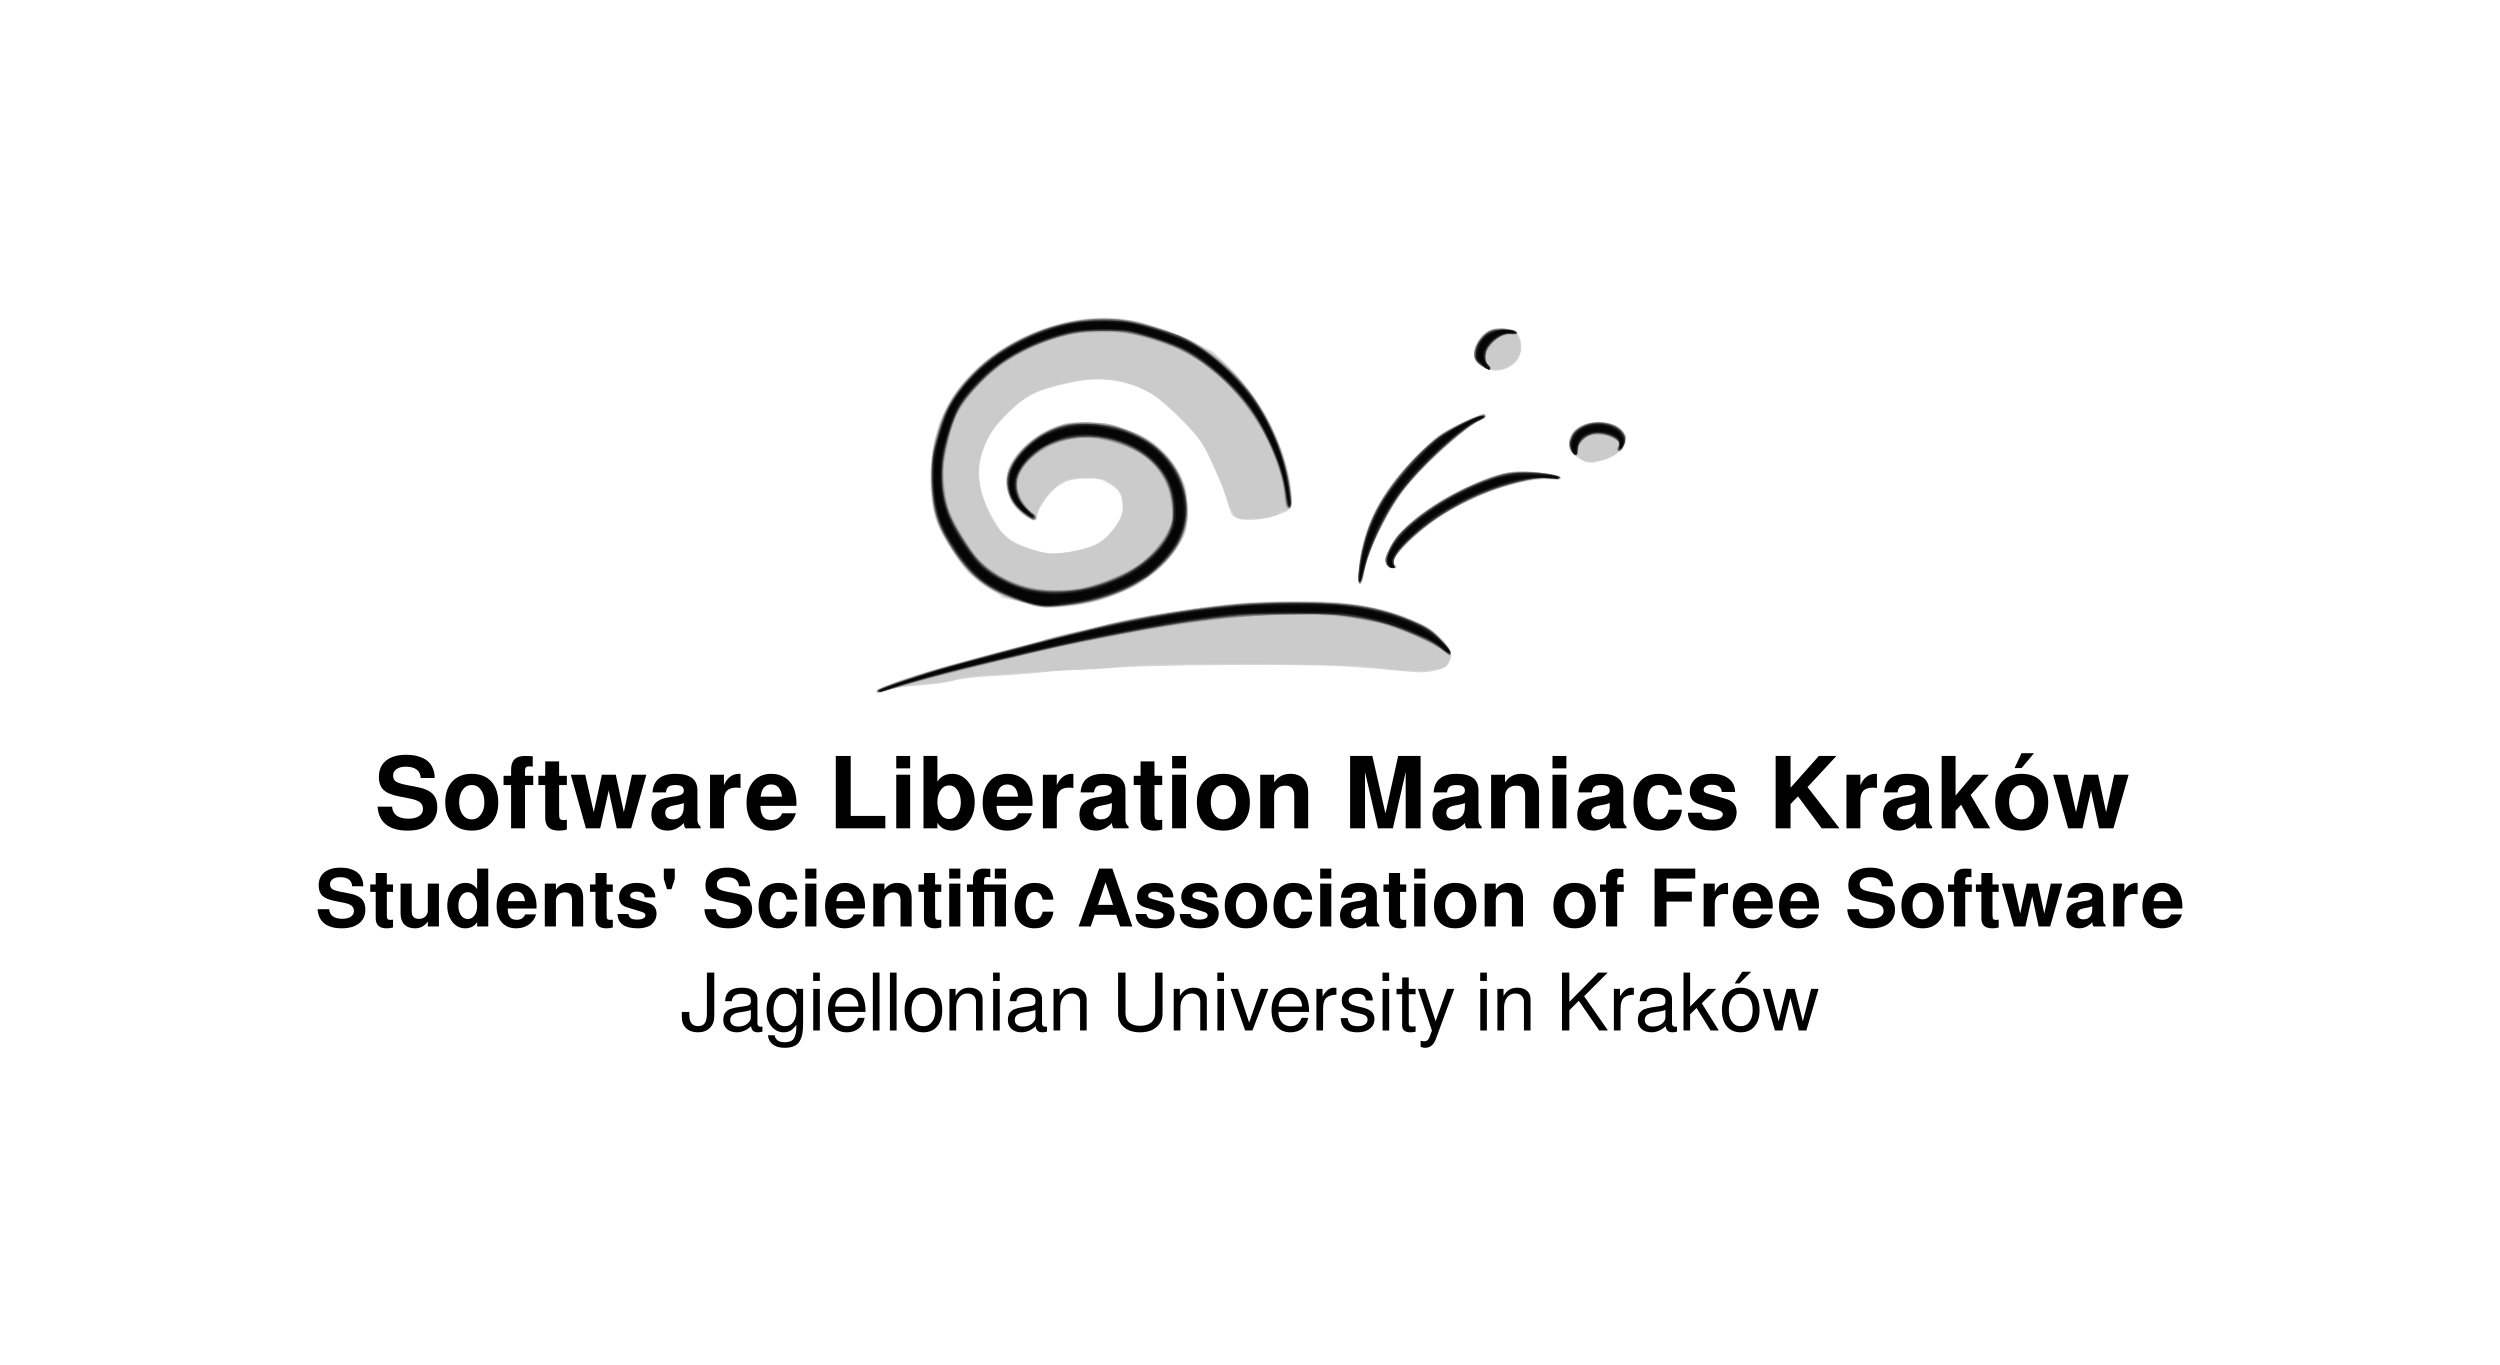 <?xml version="1.0" encoding="UTF-8" standalone="no"?>
<svg
   xmlns:dc="http://purl.org/dc/elements/1.1/"
   xmlns:cc="http://creativecommons.org/ns#"
   xmlns:rdf="http://www.w3.org/1999/02/22-rdf-syntax-ns#"
   xmlns:svg="http://www.w3.org/2000/svg"
   xmlns="http://www.w3.org/2000/svg"
   xmlns:sodipodi="http://sodipodi.sourceforge.net/DTD/sodipodi-0.dtd"
   xmlns:inkscape="http://www.inkscape.org/namespaces/inkscape"
   id="svg3196"
   height="429.884"
   width="787.087"
   version="1.1"
   inkscape:version="0.91 r13725"
   sodipodi:docname="logo-vector-subtitle-full-en.svg">
  <sodipodi:namedview
     pagecolor="#ffffff"
     bordercolor="#666666"
     borderopacity="1"
     objecttolerance="10"
     gridtolerance="10"
     guidetolerance="10"
     inkscape:pageopacity="0"
     inkscape:pageshadow="2"
     inkscape:window-width="1366"
     inkscape:window-height="720"
     id="namedview3488"
     showgrid="false"
     inkscape:zoom="0.40211374"
     inkscape:cx="405.72233"
     inkscape:cy="143.66994"
     inkscape:window-x="0"
     inkscape:window-y="24"
     inkscape:window-maximized="1"
     inkscape:current-layer="svg3196"
     fit-margin-top="100"
     fit-margin-left="100"
     fit-margin-right="100"
     fit-margin-bottom="100" />
  <defs
     id="defs3200" />
  <g
     transform="translate(118.284,-128.482)"
     id="g3248">
    <path
       style="fill:#d6d6d6"
       id="path3266"
       d="m 157.551,346.3 c -0.174,-0.281 0.544,-0.853 1.595,-1.272 1.051,-0.419 2.361,-0.971 2.911,-1.227 2.683,-1.247 14.335,-4.836 24.5,-7.546 3.025,-0.807 8.088,-2.156 11.25,-2.999 3.163,-0.843 6.987,-1.822 8.5,-2.176 1.512,-0.354 3.391,-0.9 4.175,-1.213 1.307,-0.522 7.71,-2.083 12.575,-3.064 1.1,-0.222 3.237,-0.761 4.75,-1.198 7.301,-2.109 23.836,-4.999 37.25,-6.509 9.734,-1.096 15.993,-1.426 26.5,-1.399 14.689,0.038 25.281,1.842 34.838,5.932 4.526,1.937 5.832,2.771 8.586,5.485 3.637,3.584 4.326,5.281 3.103,7.645 -0.969,1.873 -1.743,2.303 -5.538,3.068 -2.458,0.496 -4.451,0.453 -11.238,-0.24 -4.537,-0.464 -12.3,-1.066 -17.25,-1.338 -14.162,-0.779 -61.971,-0.429 -72,0.527 -3.025,0.288 -7.862,0.554 -10.75,0.591 -2.888,0.037 -7.838,0.373 -11,0.746 -3.163,0.374 -10.025,0.905 -15.25,1.18 -6.732,0.355 -10.593,0.8 -13.25,1.528 -2.193,0.601 -6.552,1.206 -10.5,1.457 -4.678,0.298 -7.657,0.752 -9.703,1.48 -3.383,1.203 -3.623,1.235 -4.053,0.54 z m 52.506,-26.535 c -1.1,-0.172 -4.25,-0.931 -7,-1.686 -2.75,-0.755 -5.281,-1.386 -5.625,-1.404 -0.344,-0.017 -0.518,-0.138 -0.387,-0.269 0.131,-0.131 -0.826,-0.795 -2.125,-1.476 -3.277,-1.718 -7.442,-4.972 -9.423,-7.362 -0.915,-1.104 -3.167,-4.356 -5.004,-7.226 -4.498,-7.028 -5.84,-11.91 -5.849,-21.281 -0.017,-17.215 6.986,-30.269 21.468,-40.019 12.165,-8.19 27.614,-12.059 40.03,-10.024 6.345,1.04 17.702,4.87 22.347,7.536 2.163,1.242 4.144,2.257 4.402,2.257 0.258,0 2.701,2.166 5.429,4.813 11.521,11.18 19.908,28.895 20.148,42.559 0.044,2.52 -0.538,3.061 -4.891,4.549 -4.235,1.447 -10.062,1.889 -12.343,0.936 -1.654,-0.691 -1.866,-1.044 -3.11,-5.174 -0.734,-2.438 -1.653,-5.108 -2.04,-5.933 -0.388,-0.825 -1.606,-3.574 -2.706,-6.109 -1.101,-2.535 -2.737,-5.685 -3.636,-7 -2.467,-3.609 -11.282,-12.27 -14.76,-14.502 -6.759,-4.338 -15.948,-6.044 -23.926,-4.441 -12.59,2.529 -15.933,4.066 -22.146,10.182 -3.489,3.435 -4.839,5.191 -6.313,8.208 -3.611,7.394 -3.525,14.131 0.282,22.002 3.889,8.041 6.347,10.219 14.333,12.701 4.57,1.42 6.386,1.477 12.343,0.389 5.828,-1.064 8.991,-2.589 11.56,-5.572 3.316,-3.851 4.36,-6.317 4.03,-9.517 -0.317,-3.075 -1.325,-4.443 -4.762,-6.464 -1.852,-1.089 -2.776,-1.277 -6.265,-1.277 -4.951,0 -7.372,0.736 -10.221,3.105 -2.636,2.192 -5.591,6.767 -5.591,8.654 0,1.072 -0.237,1.391 -1.033,1.391 -1.066,0 -4.038,-1.99 -5.601,-3.75 -3.277,-3.69 -4.098,-9.577 -1.928,-13.821 2.585,-5.057 8.58,-9.973 14.867,-12.192 3.112,-1.098 4.077,-1.199 9.947,-1.041 5.677,0.153 7.038,0.365 10.75,1.674 5.774,2.037 9.18,4.019 12.373,7.201 3.265,3.254 5.245,6.16 6.727,9.877 0.935,2.344 1.12,3.785 1.134,8.811 0.015,5.785 -0.044,6.131 -1.612,9.317 -2.649,5.384 -8.625,11.244 -15.122,14.828 -1.44,0.794 -4.856,2.199 -9.464,3.892 -4.379,1.609 -15.876,3.194 -19.286,2.659 z m 99.418,-11.561 c 1.054,-13.716 7.05,-25.253 19.489,-37.501 4.77,-4.697 6.098,-5.692 10.767,-8.074 5.892,-3.005 9.025,-4.07 9.775,-3.321 0.305,0.305 -0.165,0.748 -1.295,1.22 -2.343,0.979 -5.428,3.359 -12.49,9.639 -9.314,8.282 -13.835,14.024 -19.069,24.224 -3.208,6.252 -4.453,9.586 -5.556,14.882 -0.311,1.492 -0.876,2.816 -1.256,2.943 -0.568,0.189 -0.633,-0.522 -0.365,-4.012 z m 9.826,-1.049 c -1.911,-0.948 -1.828,-2.812 0.304,-6.871 3.056,-5.815 11.881,-12.744 23.013,-18.069 10.346,-4.949 16.06,-6.112 24.249,-4.938 5.586,0.801 6.517,1.052 6.301,1.7 -0.118,0.354 -1.67,0.499 -4.397,0.409 -9.134,-0.3 -26.632,6.303 -36.585,13.807 -8.029,6.054 -13.188,11.998 -11.382,13.114 1.29,0.797 -0.064,1.559 -1.503,0.846 z m 61.756,-33.21 c -1.184,-0.297 -3.748,-2.03 -4.609,-3.115 -1.016,-1.282 -0.772,-4.716 0.445,-6.264 2.559,-3.253 9.137,-4.296 13.433,-2.13 5.716,2.882 3.783,8.506 -3.72,10.824 -3.485,1.076 -3.82,1.118 -5.549,0.685 z m -32.663,-30.075 c -2.51,-1.684 -2.659,-1.97 -2.434,-4.662 0.228,-2.727 2.044,-5.455 4.466,-6.708 2.383,-1.232 7.739,-0.702 8.941,0.886 1.962,2.591 1.618,7.146 -0.706,9.328 -2.923,2.746 -7.182,3.225 -10.267,1.156 z"
       inkscape:connector-curvature="0" />
    <path
       style="fill:#cbcbcb"
       id="path3264"
       d="m 157.807,346.18 c 0,-1.609 22.822,-8.652 49.001,-15.121 1.513,-0.374 3.392,-0.923 4.175,-1.221 0.783,-0.298 3.482,-1.01 5.999,-1.583 2.516,-0.573 5.363,-1.221 6.325,-1.441 0.963,-0.22 3.55,-0.861 5.75,-1.425 7.541,-1.934 20.084,-4.193 30.75,-5.539 2.337,-0.295 6.162,-0.776 8.5,-1.069 7.107,-0.892 28.239,-1.196 35.12,-0.505 8.614,0.864 16.42,2.695 22.725,5.328 4.465,1.865 5.912,2.753 8.318,5.107 1.602,1.567 3.242,3.473 3.644,4.235 0.657,1.247 0.635,1.601 -0.219,3.532 -0.933,2.11 -1.008,2.157 -4.483,2.812 -3.686,0.695 -12.262,0.438 -17.311,-0.519 -7.953,-1.508 -69.923,-1.827 -82.033,-0.422 -2.482,0.288 -8.562,0.719 -13.512,0.957 -10.727,0.517 -30.414,1.825 -34.186,2.272 -1.477,0.175 -3.579,0.633 -4.671,1.019 -1.092,0.385 -4.496,0.836 -7.564,1.003 -4.796,0.26 -12.12,1.669 -15.454,2.974 -0.592,0.232 -0.875,0.104 -0.875,-0.395 z m 47.278,-27.621 c -1.91,-0.687 -3.831,-1.249 -4.269,-1.249 -1.219,0 -8.479,-3.897 -11.009,-5.909 -3.503,-2.786 -5.244,-4.895 -9.116,-11.043 -3.181,-5.051 -3.723,-6.279 -4.747,-10.75 -1.439,-6.289 -1.622,-14.804 -0.434,-20.227 1.076,-4.909 3.171,-10.89 4.62,-13.186 0.647,-1.026 1.177,-2.015 1.177,-2.199 0,-0.536 3.445,-4.661 6.979,-8.357 7.617,-7.965 21.301,-14.755 32.941,-16.346 2.723,-0.372 7.076,-0.515 10.928,-0.358 5.843,0.238 7.041,0.463 13.727,2.578 7.215,2.283 10.676,3.837 15.748,7.074 7.1,4.532 14.826,13.456 19.611,22.654 3.863,7.425 6.784,17.428 7.154,24.5 0.12,2.291 -0.818,3.567 -2.623,3.567 -0.464,0 -1.103,0.312 -1.42,0.694 -0.884,1.065 -4.565,1.806 -8.973,1.806 -3.758,0 -4.051,-0.08 -5.173,-1.413 -0.654,-0.777 -1.599,-2.858 -2.1,-4.625 -0.501,-1.767 -2.282,-6.321 -3.958,-10.121 -3.4,-7.709 -6.059,-11.349 -13.099,-17.929 -7.576,-7.08 -14.436,-9.92 -23.924,-9.903 -5.97,0.011 -14.801,1.953 -20.052,4.41 -4.969,2.325 -12.06,9.398 -14.509,14.471 -1.025,2.123 -2.133,5.176 -2.464,6.783 -1.768,8.606 4.012,22.412 10.841,25.896 3.635,1.855 9.297,3.431 12.324,3.431 4.105,0 10.785,-1.354 13.522,-2.741 2.703,-1.37 5.995,-4.775 7.535,-7.793 0.872,-1.709 1.048,-2.763 0.887,-5.296 -0.177,-2.783 -0.405,-3.372 -1.895,-4.91 -2.589,-2.671 -5.106,-3.419 -10.688,-3.174 -4.157,0.182 -5.002,0.382 -7.11,1.686 -2.894,1.789 -7.301,7.679 -7.413,9.907 -0.097,1.935 -0.889,2.157 -3.013,0.844 -5.769,-3.565 -8.073,-10.616 -5.318,-16.272 1.615,-3.316 7.039,-8.637 10.834,-10.629 8.64,-4.536 19.756,-4.016 30.577,1.43 9.437,4.749 15.165,14.755 14.5,25.326 -0.551,8.756 -8.448,18.128 -19.421,23.049 -7.76,3.481 -13.887,4.955 -22.113,5.322 -5.069,0.226 -5.921,0.132 -9.067,-1 z m 104.222,-7.921 c 0,-6.093 2.76,-16.665 5.774,-22.119 6.002,-10.86 16.405,-21.701 24.843,-25.891 3.867,-1.92 8.438,-3.818 9.195,-3.818 0.103,0 0.187,0.322 0.187,0.716 0,0.394 -0.506,0.871 -1.125,1.061 -2.797,0.856 -13.862,10.096 -19.87,16.592 -7.903,8.546 -14.879,21.235 -16.96,30.85 -0.912,4.214 -2.045,5.659 -2.045,2.609 z m 10.14,-3.358 c -1.741,-0.668 -1.949,-2.674 -0.58,-5.6 1.523,-3.254 2.995,-5.09 6.702,-8.352 9.026,-7.945 24.653,-15.687 33.08,-16.391 3.365,-0.281 12.342,0.674 13.836,1.471 1.559,0.832 0.216,1.33 -2.429,0.901 -3.179,-0.516 -5.202,-0.249 -11.987,1.58 -12.229,3.296 -22.117,8.543 -31.137,16.523 -5.529,4.892 -7.838,8.371 -6.001,9.045 0.418,0.153 0.459,0.398 0.125,0.739 -0.304,0.311 -0.934,0.344 -1.61,0.084 z m 60.485,-33.985 c -0.619,-0.249 -1.125,-0.722 -1.125,-1.052 0,-0.33 -0.152,-0.447 -0.338,-0.262 -0.755,0.755 -2.662,-1.851 -2.66,-3.633 0.005,-4.328 3.223,-6.75 8.998,-6.773 4.518,-0.018 6.641,0.786 8.035,3.042 0.908,1.47 0.969,1.917 0.464,3.447 -1.312,3.976 -9.008,6.986 -13.374,5.231 z m -32.261,-30.021 c -1.5,-1.236 -1.864,-1.876 -1.864,-3.275 0,-2.18 0.924,-3.968 3.165,-6.12 1.957,-1.881 4.64,-2.45 8.058,-1.711 1.821,0.394 2.043,0.631 2.895,3.093 1.088,3.149 0.673,5.127 -1.504,7.156 -2.059,1.92 -3.29,2.394 -6.217,2.394 -2.242,0 -2.967,-0.246 -4.533,-1.536 z"
       inkscape:connector-curvature="0" />
    <path
       style="fill:#b0b0b0"
       id="path3262"
       d="m 157.996,346.211 c -0.159,-0.257 -0.21,-0.522 -0.114,-0.588 0.512,-0.352 7.878,-3.005 12.675,-4.565 5.971,-1.942 6.817,-2.177 24.25,-6.754 6.463,-1.696 13.55,-3.619 15.75,-4.272 5.371,-1.595 21.472,-5.383 29.5,-6.941 17.462,-3.389 31.235,-4.85 47.5,-5.041 18.838,-0.221 27.346,1.03 38.5,5.659 4.578,1.9 6.019,2.778 8.593,5.24 1.701,1.626 3.321,3.61 3.599,4.408 0.663,1.902 0.001,1.887 -2.455,-0.059 -3.917,-3.102 -15.778,-7.914 -22.926,-9.302 -19.566,-3.797 -43.19,-2.386 -80.81,4.827 -15.68,3.006 -16.703,3.229 -35.5,7.727 -11.553,2.764 -27.385,6.856 -32.636,8.434 -3.218,0.967 -5.76,1.493 -5.925,1.226 z m 45.757,-28.087 c -7.765,-2.467 -12.018,-4.874 -16.446,-9.309 -4.996,-5.003 -9.573,-12.458 -11.106,-18.09 -1.614,-5.929 -1.645,-17.801 -0.062,-23.665 1.677,-6.21 3.022,-9.4 5.629,-13.354 6.874,-10.423 16.973,-17.813 30.247,-22.134 6.981,-2.272 12.344,-2.971 20.122,-2.622 5.848,0.263 7.068,0.496 13.671,2.615 11.14,3.575 18.018,7.709 24.871,14.948 5.958,6.294 10.47,13.684 14.183,23.228 2.548,6.55 4.348,17.952 2.969,18.804 -0.965,0.596 -1.385,-0.264 -1.704,-3.486 -0.505,-5.1 -1.702,-9.372 -4.413,-15.75 -3.687,-8.676 -11.331,-18.65 -18.405,-24.017 -1.238,-0.939 -2.362,-1.848 -2.5,-2.02 -0.502,-0.628 -4.833,-3.19 -8.066,-4.771 -1.824,-0.892 -6.324,-2.475 -10,-3.52 -6.429,-1.826 -6.971,-1.898 -14.184,-1.874 -5.547,0.018 -8.346,0.255 -10.75,0.908 -15.692,4.266 -26.483,11.678 -33.547,23.046 -1.911,3.076 -2.574,4.846 -3.946,10.545 -1.508,6.264 -1.624,7.301 -1.356,12.15 0.388,7.018 1.631,10.719 5.926,17.654 3.846,6.21 5.049,7.654 8.484,10.186 7.89,5.816 18.256,7.959 28.807,5.958 4.587,-0.87 12.381,-3.866 16.419,-6.311 6.379,-3.862 12.217,-11.812 12.21,-16.627 -0.012,-8.376 -3.979,-15.698 -10.611,-19.585 -4.009,-2.35 -11.631,-4.559 -16.098,-4.667 -11.812,-0.284 -23.601,8.62 -21.833,16.489 0.546,2.429 2.58,5.627 4.295,6.75 1.233,0.808 1.745,2.705 0.73,2.705 -0.287,0 -1.749,-0.907 -3.249,-2.015 -5.096,-3.764 -6.838,-9.929 -4.26,-15.075 2.624,-5.237 8.168,-9.951 14.523,-12.348 2.806,-1.059 4.123,-1.232 9.508,-1.253 5.793,-0.022 6.597,0.096 11,1.613 2.612,0.9 5.763,2.224 7,2.941 7.614,4.412 12.41,11.323 13.551,19.529 0.877,6.307 -0.225,11.029 -3.738,16.018 -7.188,10.208 -21.384,16.942 -37.564,17.819 -4.686,0.254 -5.333,0.165 -10.304,-1.414 z M 309.532,311.769 c -0.404,-0.653 0.118,-6.723 0.856,-9.959 1.814,-7.957 4.867,-14.516 9.843,-21.149 3.209,-4.278 11.408,-12.745 14.577,-15.054 2.09,-1.523 10.814,-5.785 13.375,-6.535 1.957,-0.573 1.303,1.016 -0.75,1.823 -4.291,1.686 -19.027,15.328 -24.473,22.657 -5.184,6.977 -11.169,19.876 -11.949,25.755 -0.343,2.582 -0.866,3.454 -1.478,2.462 z m 8.793,-5.426 c -0.776,-1.449 -0.657,-2.095 0.996,-5.403 3.731,-7.466 17.902,-17.307 32.013,-22.232 4.428,-1.545 5.098,-1.642 10.723,-1.553 6.062,0.096 11.129,0.986 10.846,1.905 -0.085,0.275 -0.535,0.426 -1,0.336 -3.23,-0.627 -8.283,-0.12 -13.793,1.384 -13.134,3.586 -24.588,9.971 -33.311,18.569 -3.955,3.899 -4.954,5.607 -4.089,6.992 0.538,0.861 0.467,0.969 -0.631,0.969 -0.711,0 -1.457,-0.411 -1.754,-0.967 z m 58.261,-35.644 c -3.056,-4.363 2.465,-9.868 9.279,-9.25 3.261,0.296 5.577,1.426 7.094,3.46 0.93,1.248 0.951,1.491 0.283,3.247 -0.917,2.408 -2.573,2.976 -2.123,0.728 0.272,-1.362 0.115,-1.592 -1.735,-2.536 -2.647,-1.351 -6.281,-1.366 -8.462,-0.036 -1.783,1.087 -2.81,3.089 -2.342,4.564 0.425,1.338 -1.022,1.209 -1.993,-0.177 z m -27.528,-26.472 c -3.203,-1.772 -3.947,-3.823 -2.56,-7.058 1.756,-4.092 5.436,-5.883 10.27,-4.999 3.037,0.556 3.304,1.64 0.403,1.64 -4.508,0 -9.002,5.353 -7.416,8.834 0.292,0.641 0.761,1.166 1.042,1.166 0.281,0 0.511,0.225 0.511,0.5 0,0.65 -0.991,0.613 -2.25,-0.084 z"
       inkscape:connector-curvature="0" />
    <path
       style="fill:#8f8f8f"
       id="path3260"
       d="m 158.082,345.843 c 1.452,-1.429 18.451,-6.771 36.725,-11.542 3.438,-0.897 9.287,-2.477 13,-3.51 3.712,-1.033 8.947,-2.353 11.631,-2.933 2.685,-0.58 6.51,-1.497 8.5,-2.036 8.801,-2.387 25.966,-5.248 42.619,-7.104 8.554,-0.953 30.802,-0.807 37.454,0.247 7.741,1.226 12.803,2.592 18.53,5 3.928,1.651 5.651,2.718 8.131,5.034 2.75,2.567 4.224,4.889 3.54,5.573 -0.118,0.118 -1.37,-0.654 -2.782,-1.715 -2.617,-1.966 -11.458,-5.965 -16.873,-7.631 -1.65,-0.508 -6.487,-1.512 -10.75,-2.232 -7.417,-1.253 -8.309,-1.296 -20.75,-1.017 -17.139,0.385 -33.525,2.324 -53.25,6.301 -2.612,0.527 -7.225,1.44 -10.25,2.029 -5.135,1 -9.758,2.018 -17,3.741 -1.65,0.393 -5.362,1.275 -8.25,1.961 -14.858,3.528 -26.902,6.621 -32.561,8.361 -6.304,1.939 -8.582,2.377 -7.664,1.474 z m 51.475,-26.392 c -0.825,-0.12 -3.718,-0.875 -6.429,-1.676 -10.189,-3.013 -16.649,-8.12 -22.407,-17.714 -3.427,-5.71 -4.458,-8.51 -5.373,-14.596 -1.164,-7.743 -0.434,-14.583 2.514,-23.535 6.706,-20.366 34.559,-36.069 57.918,-32.653 5.319,0.778 16.476,4.207 20.028,6.156 16.436,9.019 27.853,24.848 31.48,43.644 1.227,6.359 1.322,9.234 0.303,9.234 -0.876,0 -1.109,-0.783 -1.538,-5.168 -0.344,-3.515 -1.525,-7.402 -4.154,-13.67 -5.403,-12.883 -16.605,-25.022 -28.529,-30.914 -1.974,-0.976 -6.34,-2.582 -9.701,-3.569 -15.35,-4.508 -30.748,-2.052 -45.087,7.191 -5.575,3.593 -13.111,11.394 -15.478,16.022 -1.978,3.867 -4.226,13.139 -4.452,18.359 -0.163,3.773 0.664,9.515 1.91,13.268 0.806,2.427 5.055,9.531 8.103,13.549 3.355,4.422 10.384,8.648 16.948,10.188 3.921,0.92 12.363,1.029 16.846,0.217 3.698,-0.67 11.151,-3.504 15.347,-5.837 4.594,-2.554 9.624,-7.72 11.574,-11.887 1.498,-3.2 1.554,-3.552 1.29,-7.988 -0.339,-5.681 -2.062,-9.603 -6.018,-13.698 -4.481,-4.639 -13.231,-8.062 -20.612,-8.062 -9.285,0 -17.116,3.843 -20.753,10.184 -1.737,3.029 -1.895,5.641 -0.516,8.566 0.958,2.034 3.498,4.988 4.606,5.357 0.356,0.119 0.47,0.567 0.274,1.079 -0.319,0.831 -0.415,0.829 -1.884,-0.03 -2.437,-1.425 -5.001,-4.141 -6.011,-6.365 -4.978,-10.961 10.307,-24.903 25.801,-23.535 16.424,1.45 28.111,11.13 29.728,24.623 0.861,7.188 -1.009,12.722 -6.259,18.524 -7.804,8.624 -19.631,13.577 -35.219,14.75 -1.512,0.114 -3.425,0.109 -4.25,-0.012 z m 99.971,-7.789 c -0.522,-1.354 0.607,-9.052 2.064,-14.078 2.751,-9.488 8.704,-18.427 18.312,-27.497 4.557,-4.301 5.846,-5.203 11.153,-7.797 6.882,-3.364 8.25,-3.843 8.25,-2.886 0,0.364 -1.069,1.16 -2.375,1.769 -5.961,2.78 -20.739,17.09 -26.216,25.387 -4.151,6.288 -8.704,16.861 -9.688,22.5 -0.192,1.1 -0.53,2.337 -0.752,2.75 -0.343,0.639 -0.453,0.617 -0.748,-0.148 z m 8.796,-5.319 c -0.285,-0.532 -0.518,-1.297 -0.518,-1.699 0,-1.382 3.063,-6.584 5.156,-8.759 8.692,-9.029 27.166,-18.477 36.844,-18.842 5.313,-0.201 13,0.898 13,1.858 0,0.329 -1.2,0.397 -3.375,0.189 -2.794,-0.266 -4.414,-0.065 -9.412,1.17 -3.32,0.821 -7.582,2.074 -9.47,2.784 -4.115,1.549 -12.415,5.83 -16.292,8.404 -6.456,4.286 -13.951,11.794 -13.951,13.977 0,0.377 0.27,0.955 0.6,1.285 0.467,0.467 0.304,0.6 -0.732,0.6 -0.806,0 -1.537,-0.382 -1.85,-0.967 z m 58.261,-35.644 c -1.663,-2.374 -0.371,-6.09 2.721,-7.828 5.537,-3.112 14.001,-0.835 14.001,3.767 0,2.086 -0.764,3.673 -1.768,3.673 -0.88,0 -0.945,-0.587 -0.154,-1.379 1.179,-1.179 -1.941,-3.416 -5.079,-3.641 -3.357,-0.24 -4.495,0.03 -6.076,1.443 -1.214,1.084 -1.602,1.857 -1.633,3.249 -0.046,2.084 -0.854,2.372 -2.012,0.718 z m -28.164,-26.889 c -0.899,-0.548 -1.891,-1.559 -2.205,-2.247 -1.251,-2.745 1.874,-8.109 5.402,-9.273 2.331,-0.769 7.688,-0.034 7.688,1.056 0,0.236 -1.001,0.408 -2.224,0.384 -1.791,-0.036 -2.621,0.27 -4.265,1.572 -3.498,2.771 -4.398,5.747 -2.475,8.192 1.27,1.615 0.434,1.753 -1.921,0.317 z"
       inkscape:connector-curvature="0" />
    <path
       style="fill:#6e6e6e"
       id="path3258"
       d="m 158.13,345.787 c 0.629,-0.629 15.122,-5.563 21.427,-7.296 32.816,-9.015 53.004,-13.968 66,-16.19 18.589,-3.179 28.509,-4.12 43.75,-4.151 17.948,-0.036 26.648,1.372 37.415,6.055 4.383,1.906 5.652,2.738 8.375,5.488 1.765,1.783 3.21,3.682 3.21,4.221 0,0.89 -0.17,0.849 -1.875,-0.462 -2.993,-2.301 -4.03,-2.853 -10.375,-5.531 -7.064,-2.981 -9.713,-3.709 -18.75,-5.152 -6.14,-0.98 -8.06,-1.054 -21.25,-0.82 -17.946,0.319 -26.199,1.3 -52,6.183 -16.314,3.088 -22.897,4.557 -49.25,10.991 -7.121,1.739 -15.298,3.984 -20.881,5.734 -4.915,1.541 -6.693,1.825 -5.796,0.929 z m 50.927,-26.511 c -3.617,-0.555 -10.844,-3.153 -14.581,-5.243 -6.026,-3.37 -9.233,-6.806 -14.581,-15.621 -3.543,-5.841 -4.779,-11.063 -4.755,-20.102 0.017,-6.295 0.142,-7.171 1.866,-13 2.624,-8.872 5.588,-13.737 12.381,-20.322 11.525,-11.173 30.278,-17.637 45.558,-15.702 4.873,0.617 16.196,3.917 19.927,5.808 7.722,3.913 15.96,10.99 21.036,18.071 6.647,9.272 11.153,20.957 12.155,31.52 0.291,3.07 0.227,3.625 -0.421,3.625 -0.56,0 -0.851,-0.768 -1.086,-2.875 -1.37,-12.25 -8.323,-26.205 -17.747,-35.617 -7.814,-7.804 -15.275,-12.195 -26.004,-15.305 -5.749,-1.666 -6.791,-1.814 -13,-1.852 -7.779,-0.047 -12.272,0.741 -19.513,3.422 -11.222,4.155 -20.449,11.323 -26.182,20.34 -2.445,3.845 -5.31,13.681 -5.669,19.459 -0.484,7.79 1.22,13.94 5.993,21.643 4.435,7.157 8.117,10.72 14.028,13.579 9.721,4.7 20.695,4.76 32.531,0.18 10.501,-4.064 17.45,-10.413 19.648,-17.952 0.68,-2.333 0.708,-3.312 0.193,-6.774 -1.126,-7.571 -5.351,-13.382 -12.167,-16.737 -9.499,-4.676 -18.508,-5.069 -26.767,-1.168 -3.323,1.57 -7.792,5.605 -9.146,8.258 -2.028,3.975 -0.662,9.474 3.106,12.502 2.118,1.702 2.429,2.398 1.071,2.393 -1.329,-0.005 -5.527,-3.845 -6.685,-6.114 -0.564,-1.106 -1.15,-3.218 -1.303,-4.694 -0.24,-2.322 -0.065,-3.115 1.298,-5.884 2.799,-5.685 9.542,-10.85 16.7,-12.793 3.316,-0.9 13.133,-0.395 17.162,0.884 5.858,1.859 9.764,4.131 13.47,7.837 5.686,5.686 7.998,11.557 7.651,19.432 -0.209,4.748 -1.856,8.809 -5.36,13.216 -5.976,7.516 -18.952,13.829 -31.06,15.111 -2.888,0.306 -5.7,0.624 -6.25,0.708 -0.55,0.083 -2.125,-0.021 -3.5,-0.232 z m 100.478,-10.778 c 1.272,-12.2 5.006,-20.755 13.661,-31.293 5.764,-7.017 11.157,-11.544 17.751,-14.899 5.354,-2.724 8.359,-3.658 8.359,-2.598 0,0.22 -0.765,0.676 -1.7,1.014 -3.074,1.112 -15.439,11.636 -20.533,17.477 -4.075,4.673 -6.851,8.755 -9.935,14.609 -3.48,6.605 -4.705,9.721 -5.787,14.719 -1.128,5.209 -2.325,5.848 -1.817,0.969 z m 9.054,-2.153 c -1.025,-1.133 -0.831,-2.027 1.326,-6.127 3.929,-7.467 19.342,-17.594 33.484,-22 4.178,-1.302 10.564,-1.465 16.14,-0.413 4.418,0.834 4.282,1.707 -0.195,1.257 -5.557,-0.558 -15.872,2.22 -25.467,6.86 -6.664,3.222 -12.973,7.457 -17.737,11.907 -4.495,4.198 -6.062,6.496 -5.623,8.246 0.383,1.527 -0.658,1.673 -1.927,0.27 z m 57.923,-35.784 c -1.989,-3.036 0.962,-7.597 5.637,-8.716 5.154,-1.233 11.157,1.27 11.157,4.652 0,1.377 -0.956,3.812 -1.497,3.812 -0.759,0 -0.957,-0.704 -0.39,-1.386 1.413,-1.703 -4.469,-4.533 -8.032,-3.865 -2.419,0.454 -5.081,3.179 -5.081,5.201 0,1.873 -0.689,1.989 -1.795,0.302 z m -28.333,-27.016 c -1.023,-0.695 -2.002,-1.83 -2.176,-2.522 -0.799,-3.182 3.182,-8.62 6.446,-8.806 2.067,-0.118 4.309,0.019 5.733,0.349 1.603,0.372 1.427,1.416 -0.187,1.108 -2.231,-0.426 -4.486,0.553 -6.632,2.881 -1.676,1.818 -2.056,2.592 -2.056,4.181 0,1.123 0.318,2.214 0.75,2.572 0.799,0.663 1.003,1.5 0.366,1.5 -0.211,0 -1.221,-0.569 -2.244,-1.264 z"
       inkscape:connector-curvature="0" />
    <path
       style="fill:#4e4e4e"
       id="path3256"
       d="m 158.307,345.871 c 0,-0.47 6.638,-2.843 16,-5.721 7.637,-2.347 31.295,-8.633 50.25,-13.351 21.648,-5.388 45.227,-8.527 64,-8.521 19.086,0.007 28.811,1.637 39.75,6.665 2.851,1.31 4.499,2.51 6.875,5.002 1.719,1.803 3.125,3.674 3.125,4.159 0,0.802 -0.101,0.79 -1.125,-0.132 -2.371,-2.133 -5.832,-4.055 -11.375,-6.316 -11.594,-4.729 -19.25,-5.968 -36.75,-5.947 -6.875,0.009 -14.863,0.268 -17.75,0.578 -19.82,2.123 -42.678,6.27 -68.25,12.383 -6.325,1.512 -12.85,3.056 -14.5,3.431 -7.952,1.808 -24.456,6.343 -27.908,7.668 -1.707,0.655 -2.342,0.683 -2.342,0.101 z m 45,-28.25 c -11.049,-3.782 -16.531,-8.127 -22.47,-17.811 -4.258,-6.942 -5.615,-11.968 -5.672,-21 -0.035,-5.613 0.13,-6.861 1.624,-12.25 2.097,-7.567 3.396,-10.362 7.094,-15.271 5.102,-6.771 11.674,-12.012 20.365,-16.241 8.592,-4.181 15.588,-5.779 25.19,-5.755 7.459,0.019 10.53,0.626 21.671,4.282 7.936,2.605 19.876,12.299 25.54,20.735 5.816,8.662 9.985,19.247 11.029,28 0.473,3.965 0.444,5.231 -0.122,5.394 -0.275,0.079 -0.756,-1.721 -1.068,-4 -0.312,-2.279 -1.194,-6.023 -1.958,-8.32 -1.752,-5.262 -6.4,-14.501 -9.209,-18.303 -5.229,-7.078 -12.978,-13.964 -20.36,-18.092 -1.794,-1.003 -6.443,-2.803 -10.331,-4 -8.13,-2.502 -14.574,-3.172 -21.848,-2.27 -7.582,0.94 -17.285,4.593 -24.769,9.325 -4.129,2.61 -12.586,11.36 -14.54,15.042 -2.489,4.691 -4.789,13.187 -5.061,18.691 -0.421,8.506 1.178,14.329 6.05,22.033 3.754,5.937 4.962,7.413 8.094,9.891 6.616,5.235 14.53,7.503 24.229,6.944 5.616,-0.324 8.328,-0.92 14.133,-3.109 11.1,-4.185 19.543,-12.602 20.274,-20.214 0.321,-3.338 -0.688,-8.655 -2.213,-11.665 -4.343,-8.571 -15.611,-14.38 -26.613,-13.72 -8.472,0.508 -15.238,4.017 -18.979,9.843 -1.462,2.276 -1.779,3.234 -1.754,5.286 0.04,3.164 1.5,6.09 4.188,8.391 2.635,2.255 1.726,2.911 -1.223,0.882 -2.864,-1.97 -4.036,-3.5 -5.071,-6.616 -1.596,-4.805 -0.057,-9.157 5.009,-14.162 5.733,-5.665 12.341,-8.075 20.77,-7.574 5.864,0.349 9.535,1.318 14.914,3.939 13.754,6.7 19.195,23.028 11.612,34.845 -2.842,4.428 -8.94,9.691 -14.544,12.549 -3.762,1.919 -12.177,4.479 -17.153,5.218 -7.899,1.173 -11.261,0.99 -16.829,-0.916 z m 106.282,-9.436 c 0.474,-5.021 2.42,-12.295 4.482,-16.758 3.435,-7.435 10.381,-16.41 17.791,-22.989 3.88,-3.445 12.433,-8.276 15.82,-8.936 2.367,-0.462 1.967,0.393 -0.762,1.626 -5.272,2.382 -18.379,14.42 -23.993,22.036 -4.984,6.762 -10.727,18.925 -11.873,25.146 -0.513,2.783 -0.781,3.5 -1.312,3.5 -0.315,0 -0.371,-1.328 -0.154,-3.625 z m 9.318,-1.475 c -1.376,-1.376 -0.186,-5.377 2.744,-9.226 1.607,-2.111 7.569,-6.992 12.019,-9.84 6.45,-4.127 15.567,-8.289 21.542,-9.832 2.777,-0.717 10.113,-0.702 14.313,0.029 4.272,0.744 4.359,1.664 0.114,1.209 -6.085,-0.652 -18.135,2.735 -27.805,7.814 -12.024,6.315 -22.02,15.262 -21.308,19.071 0.276,1.476 -0.53,1.863 -1.618,0.775 z m 57.848,-35.713 c -1.023,-1.232 -0.832,-4.432 0.36,-6.04 0.569,-0.768 2.252,-1.899 3.739,-2.512 6.931,-2.861 15.469,2.326 11.416,6.935 l -1.038,1.18 0.262,-1.206 c 0.399,-1.833 -0.432,-2.863 -3.016,-3.744 -3.069,-1.046 -5.041,-1.011 -7.178,0.128 -1.952,1.04 -2.974,2.648 -2.985,4.697 -0.008,1.556 -0.568,1.757 -1.56,0.562 z m -28.582,-27.455 c -1.871,-1.271 -2.05,-1.698 -1.881,-4.482 0.114,-1.887 2.042,-4.755 3.956,-5.885 1.461,-0.863 6.577,-1.21 8.268,-0.561 1.385,0.531 0.863,1.292 -0.657,0.958 -2.334,-0.513 -5.673,1.321 -7.692,4.225 -1.06,1.525 -1.123,4.673 -0.11,5.514 0.799,0.663 1.003,1.5 0.366,1.5 -0.211,0 -1.224,-0.571 -2.25,-1.268 z"
       inkscape:connector-curvature="0" />
    <path
       style="fill:#2d2d2d"
       id="path3254"
       d="m 158.307,345.919 c 0,-0.215 4.219,-1.789 9.375,-3.498 8.683,-2.877 13.086,-4.158 25.625,-7.452 2.612,-0.686 7.225,-1.909 10.25,-2.717 3.025,-0.808 8.65,-2.249 12.5,-3.203 3.85,-0.954 7.9,-1.965 9,-2.248 1.1,-0.283 6.275,-1.396 11.5,-2.474 19.357,-3.993 36.982,-6.013 52.5,-6.016 16.393,-0.003 27.033,1.673 36.841,5.802 4.585,1.93 6.213,2.91 8.581,5.16 4.579,4.353 5.274,6.514 1.06,3.298 -2.923,-2.231 -3.627,-2.593 -10.524,-5.411 -11.065,-4.521 -23.096,-6.203 -40.678,-5.689 -10.086,0.295 -13.221,0.541 -24.031,1.886 -9.393,1.169 -36.639,6.32 -50.244,9.499 -25.915,6.056 -41.884,10.197 -48.15,12.486 -2.888,1.055 -3.606,1.17 -3.606,0.575 z m 45.779,-28.143 c -12.495,-4.231 -17.312,-8.314 -24.788,-21.008 -3.344,-5.677 -4.975,-17.634 -3.481,-25.511 1.182,-6.233 3.928,-13.664 6.448,-17.447 8.027,-12.053 22.793,-21.309 37.986,-23.812 7.126,-1.174 15.723,-0.694 22.556,1.259 13.076,3.737 18.011,6.532 26.543,15.032 7.508,7.48 10.748,12.486 14.672,22.67 2.438,6.327 4.842,18.448 3.788,19.099 -0.552,0.341 -0.864,-0.763 -1.27,-4.498 -0.794,-7.291 -5.651,-18.967 -10.921,-26.25 -4.535,-6.268 -10.681,-12.173 -17.015,-16.348 -4.35,-2.867 -6.984,-4.016 -14.797,-6.453 -6.202,-1.935 -6.313,-1.949 -14.5,-1.949 -8.749,0 -10.698,0.304 -17.83,2.776 -8.461,2.933 -15.502,7.247 -21.17,12.971 -5.348,5.4 -7.737,9.323 -9.804,16.099 -2.996,9.82 -3.125,17.219 -0.442,25.213 1.571,4.681 7.705,14.172 11.168,17.28 3.207,2.879 9.679,6.135 14.27,7.181 9.281,2.113 20.738,0.388 30.539,-4.599 6.209,-3.16 11.413,-8.094 13.887,-13.17 1.968,-4.037 1.664,-12.027 -0.629,-16.522 -4.387,-8.599 -14.269,-13.978 -25.68,-13.978 -7.068,0 -12.848,2.126 -17.429,6.411 -3.409,3.189 -5.052,6.531 -4.722,9.606 0.14,1.298 0.631,3.09 1.092,3.981 0.918,1.776 3.503,4.502 4.268,4.502 0.266,0 0.483,0.338 0.483,0.75 0,1.097 -0.388,0.955 -3.205,-1.173 -3.288,-2.484 -4.962,-5.715 -4.962,-9.578 0,-3.675 1.789,-6.998 5.886,-10.932 8.967,-8.611 21.627,-9.776 35.127,-3.234 3.691,1.789 5.206,2.879 7.693,5.538 7.405,7.916 9.261,18.166 4.9,27.066 -1.569,3.203 -7.897,10.17 -10.567,11.636 -8.663,4.755 -14.095,6.711 -22.121,7.962 -8.358,1.303 -10.685,1.22 -15.971,-0.569 z m 105.498,-8.841 c 0.755,-7.589 3.067,-15.167 6.368,-20.875 4.484,-7.751 12.401,-16.896 19.158,-22.13 2.791,-2.162 12.37,-6.765 13.518,-6.496 0.687,0.161 0.344,0.484 -1.322,1.247 -6.476,2.963 -21.213,17.115 -26.948,25.88 -3.449,5.271 -7.555,14.445 -8.903,19.894 -0.729,2.946 -1.513,5.356 -1.742,5.356 -0.229,0 -0.288,-1.294 -0.13,-2.875 z m 9.323,-2.225 c -0.962,-0.962 -0.703,-2.724 0.855,-5.812 4.828,-9.565 27.379,-22.725 40.224,-23.475 4.535,-0.265 12.821,0.649 12.821,1.414 0,0.233 -1.856,0.303 -4.125,0.156 -3.504,-0.228 -4.992,-0.045 -9.881,1.21 -12.726,3.268 -22.771,8.572 -32.554,17.191 -4.144,3.651 -6.926,7.629 -5.99,8.566 0.303,0.303 0.55,0.73 0.55,0.95 0,0.607 -1.222,0.478 -1.9,-0.2 z m 57.6,-36.692 c -0.695,-1.662 -0.673,-1.948 0.298,-3.954 0.723,-1.494 1.619,-2.434 2.899,-3.042 4.167,-1.981 10.088,-1.313 12.366,1.395 1.508,1.792 1.574,3.398 0.202,4.963 l -1.035,1.18 0.306,-1.423 c 0.369,-1.714 -0.301,-2.632 -2.633,-3.606 -5.047,-2.109 -10.604,0.323 -10.604,4.64 0,2.159 -0.865,2.085 -1.8,-0.153 z m -28.336,-26.744 c -1.5,-1.236 -1.864,-1.876 -1.864,-3.275 0,-2.124 0.922,-3.974 2.932,-5.885 1.666,-1.583 4.968,-2.215 8.304,-1.589 2.11,0.396 1.98,1.218 -0.143,0.906 -1.698,-0.249 -4.802,1.203 -6.53,3.055 -1.714,1.837 -2.199,5.016 -0.998,6.544 1.805,2.295 0.938,2.42 -1.701,0.245 z"
       inkscape:connector-curvature="0" />
    <path
       style="fill:#161616"
       id="path3252"
       d="m 158.489,345.92 c 0.417,-0.674 14.441,-5.316 23.818,-7.883 21.158,-5.792 36.884,-9.774 52,-13.166 3.056,-0.686 15.125,-2.821 21.25,-3.759 17.018,-2.607 41.124,-3.352 52.211,-1.613 9.338,1.464 14.996,3.113 21.289,6.205 4.102,2.015 10.015,7.508 9.085,8.438 -0.166,0.166 -1.087,-0.389 -2.048,-1.233 -0.961,-0.844 -2.712,-2.092 -3.892,-2.774 -3.925,-2.27 -13.567,-5.73 -19.895,-7.139 -6.127,-1.364 -6.574,-1.392 -22.75,-1.414 -13.048,-0.018 -18.069,0.169 -24,0.894 -21.341,2.609 -48.922,8.264 -86,17.634 -6.221,1.572 -17.544,4.909 -20.707,6.103 -0.435,0.164 -0.574,0.051 -0.361,-0.293 z m 50.818,-26.94 c -3.315,-0.405 -8.19,-2.2 -14.455,-5.322 -4.682,-2.333 -9.576,-7.397 -13.657,-14.128 -4.404,-7.265 -5.534,-11.56 -5.579,-21.219 -0.03,-6.424 0.059,-7.049 1.855,-12.949 2.083,-6.842 2.595,-7.992 5.406,-12.145 2.846,-4.204 7.194,-8.714 11.43,-11.855 6.736,-4.995 17.018,-9.547 25,-11.07 4.006,-0.764 13.28,-1.006 16.75,-0.437 5.171,0.848 16.342,4.445 20.162,6.492 15.673,8.399 27.98,25.981 30.825,44.041 0.448,2.845 0.895,5.566 0.992,6.047 0.097,0.481 -0.027,1 -0.276,1.155 -0.249,0.154 -0.472,0.098 -0.494,-0.124 -0.502,-4.939 -2.104,-11.562 -3.787,-15.655 -5.184,-12.607 -12.193,-21.841 -22.172,-29.21 -5.149,-3.802 -9.517,-5.826 -17.878,-8.282 -5.863,-1.722 -8.044,-2.126 -12.288,-2.276 -15.205,-0.537 -31.612,6.169 -41.837,17.099 -5.913,6.321 -6.895,8.089 -9.563,17.216 -1.472,5.036 -1.664,6.373 -1.646,11.452 0.035,9.878 2.101,15.377 9.579,25.502 4.362,5.906 12.045,10.207 20.477,11.463 5.203,0.775 8.971,0.664 14.511,-0.43 12.681,-2.502 23.288,-9.409 27.393,-17.839 1.211,-2.488 1.436,-3.569 1.442,-6.946 0.012,-6.73 -2.101,-11.665 -7.057,-16.482 -5.686,-5.527 -17.79,-8.997 -25.565,-7.33 -9.916,2.127 -17.57,8.795 -17.57,15.308 0,3.146 1.032,5.337 3.766,7.994 2.459,2.39 2.526,2.701 0.334,1.553 -1.966,-1.03 -4.434,-3.765 -5.325,-5.902 -3.357,-8.049 4.863,-18.636 16.862,-21.718 2.335,-0.6 4.424,-0.729 8.362,-0.517 17.297,0.93 29.443,12.07 29.549,27.101 0.062,8.75 -6.934,17.928 -17.799,23.352 -7.555,3.771 -21.521,6.821 -27.75,6.06 z m 100.426,-7.41 c -0.464,-0.464 0.988,-9.57 2.133,-13.379 1.092,-3.63 3.537,-9.083 5.552,-12.381 3.492,-5.715 13.588,-16.836 18.138,-19.98 2.311,-1.597 10.466,-5.818 12.125,-6.277 1.807,-0.499 1.294,0.495 -0.611,1.184 -2.84,1.027 -10.613,7.305 -16.828,13.592 -9.473,9.582 -16.006,20.667 -18.851,31.989 -0.763,3.037 -1.509,5.401 -1.658,5.252 z m 9.174,-4.86 c -0.997,-0.997 -0.684,-2.882 0.954,-5.744 5.544,-9.689 26.773,-22.188 39.755,-23.405 3.675,-0.345 12.068,0.425 12.819,1.176 0.269,0.269 -1.343,0.35 -3.991,0.199 -7.158,-0.408 -17.081,2.41 -27.136,7.706 -6.473,3.409 -10.155,6.006 -15.211,10.728 -4.779,4.463 -6.67,7.216 -5.853,8.524 0.31,0.496 0.564,1.018 0.564,1.159 0,0.489 -1.303,0.254 -1.9,-0.343 z m 58.275,-35.594 c -0.481,-0.483 -0.874,-1.593 -0.873,-2.467 0.005,-4.62 5.666,-7.793 11.358,-6.367 3.857,0.966 6.112,3.721 5.14,6.277 -0.261,0.688 -0.719,1.25 -1.017,1.25 -0.298,0 -0.395,-0.238 -0.215,-0.528 0.18,-0.291 0.189,-1.077 0.021,-1.747 -0.512,-2.038 -5.551,-3.61 -8.731,-2.723 -3.03,0.845 -4.215,2.099 -4.529,4.79 -0.265,2.28 -0.32,2.351 -1.154,1.514 z m -29.147,-28.045 c -1.688,-1.592 -1.814,-1.898 -1.494,-3.625 0.788,-4.253 4.19,-7.136 8.418,-7.136 1.246,0 2.622,0.137 3.057,0.303 1.382,0.53 0.853,1.003 -0.893,0.799 -4.828,-0.564 -10.471,6.792 -7.365,9.603 0.577,0.522 1.049,1.14 1.049,1.372 0,0.845 -0.968,0.385 -2.772,-1.316 z"
       inkscape:connector-curvature="0" />
    <path
       style="fill:#050505"
       id="path3250"
       d="m 159.307,345.642 c 0.688,-0.402 4.4,-1.74 8.25,-2.974 12.857,-4.118 12.355,-3.977 31.539,-8.866 5.246,-1.337 10.421,-2.76 11.5,-3.163 1.811,-0.675 3.95,-1.177 16.461,-3.862 15.821,-3.395 26.098,-5.155 37.75,-6.468 2.612,-0.294 5.537,-0.651 6.5,-0.792 3.414,-0.501 28.312,-0.648 32.25,-0.19 6.983,0.812 7.63,0.924 13.065,2.259 7.435,1.826 14.617,5.284 18.56,8.936 1.719,1.592 3.125,3.137 3.125,3.434 0,0.297 -0.619,-0.026 -1.375,-0.718 -2.398,-2.194 -5.886,-4.194 -10.702,-6.136 -2.57,-1.037 -5.06,-2.087 -5.533,-2.334 -1.24,-0.647 -9.851,-2.461 -15.39,-3.242 -5.344,-0.754 -30.809,-0.592 -36.5,0.232 -1.788,0.259 -4.6,0.617 -6.25,0.795 -5.838,0.632 -9.59,1.211 -17.5,2.7 -4.4,0.828 -8.675,1.633 -9.5,1.788 -0.825,0.155 -2.513,0.483 -3.75,0.73 -1.238,0.246 -4.162,0.829 -6.5,1.294 -7.122,1.417 -17.394,3.843 -38.099,8.998 -12.776,3.181 -18.919,4.889 -24.651,6.855 -4.256,1.46 -4.659,1.55 -3.25,0.725 z m 49.458,-26.858 c -1.261,-0.202 -3.736,-0.976 -5.5,-1.719 -1.764,-0.743 -3.913,-1.618 -4.775,-1.944 -0.862,-0.326 -1.874,-0.838 -2.25,-1.139 -0.376,-0.301 -1.471,-0.944 -2.433,-1.429 -4.6,-2.319 -9.481,-8.016 -14.344,-16.743 -3.158,-5.667 -4.567,-15.196 -3.39,-22.912 0.793,-5.198 3.022,-12.793 4.648,-15.838 7.04,-13.184 24.025,-24.365 40.669,-26.772 2.686,-0.388 6.68,-0.521 10.5,-0.35 5.5,0.247 6.967,0.527 13.585,2.593 10.454,3.263 14.967,5.814 22.314,12.617 10.903,10.094 18.639,25.564 19.709,39.412 0.28,3.619 -0.294,2.274 -0.867,-2.031 -0.835,-6.277 -5.316,-17.31 -9.675,-23.823 -4.465,-6.671 -7.071,-9.434 -15.209,-16.126 -4.186,-3.442 -9.991,-6.181 -18.192,-8.583 -6.368,-1.865 -6.668,-1.904 -14.75,-1.905 -6.432,-10e-4 -8.966,0.198 -11.5,0.903 -14.264,3.97 -24.692,10.611 -32.276,20.554 -2.247,2.945 -3.844,6.482 -5.312,11.76 -3.765,13.539 -2.456,22.983 4.716,34.014 5.438,8.364 7.726,10.176 18.622,14.742 0.825,0.346 2.513,0.76 3.75,0.921 1.238,0.161 3.208,0.423 4.379,0.582 3.574,0.487 14.428,-0.921 17.371,-2.254 0.55,-0.249 2.688,-1.14 4.75,-1.979 2.062,-0.84 4.338,-1.92 5.058,-2.401 0.719,-0.481 2.182,-1.464 3.25,-2.184 3.191,-2.151 6.9,-6.469 8.702,-10.132 1.472,-2.993 1.688,-3.914 1.656,-7.074 -0.115,-11.292 -6.999,-19.463 -19.544,-23.199 -3.673,-1.094 -10.184,-1.467 -14.121,-0.81 -3.624,0.605 -9.986,3.848 -12.56,6.4 -2.339,2.32 -4.94,6.796 -4.94,8.5 0,2.954 1.273,5.712 3.808,8.246 2.982,2.982 2.807,3.417 -0.394,0.979 -4.722,-3.597 -6.015,-9.606 -3.177,-14.766 1.817,-3.304 6.356,-7.571 9.865,-9.274 5.191,-2.519 12.58,-3.707 17.041,-2.739 1.159,0.252 3.233,0.704 4.608,1.006 8.284,1.816 15.254,6.939 18.941,13.922 2.233,4.228 2.829,6.596 2.86,11.358 0.029,4.413 -0.675,6.884 -3.121,10.964 -4.167,6.951 -11.133,11.8 -22.108,15.392 -5.016,1.641 -6.785,2.03 -11.486,2.522 -1.327,0.139 -2.597,0.366 -2.821,0.505 -0.782,0.483 -3.783,0.599 -6.058,0.234 z m 101.042,-8.919 c 0,-0.795 0.35,-3.292 0.779,-5.55 2.332,-12.293 8.518,-22.636 20.247,-33.854 4.959,-4.743 10.895,-8.609 15.963,-10.397 2.642,-0.932 2.575,-0.551 -0.114,0.645 -5.702,2.537 -18.506,14.059 -24.281,21.851 -5.465,7.374 -10.338,18.077 -11.644,25.581 -0.592,3.402 -0.949,4.05 -0.949,1.724 z m 9.326,-3.599 c -0.888,-1.267 -0.501,-2.907 1.392,-5.906 3.488,-5.525 12.333,-12.209 22.782,-17.215 9.217,-4.416 11.93,-5.086 20.6,-5.086 5.552,0 7.509,0.167 8,0.681 0.543,0.569 0.459,0.623 -0.508,0.331 -2.061,-0.624 -8.751,-0.367 -12.343,0.473 -9.487,2.219 -21.724,7.986 -28.5,13.432 -7.289,5.858 -11.051,10.453 -10.561,12.901 0.34,1.702 0.125,1.799 -0.863,0.389 z m 57.625,-36.331 c -0.828,-2.169 0.969,-5.41 3.681,-6.642 6.132,-2.783 13.913,0.909 12.065,5.726 -0.482,1.256 -1.082,0.917 -0.818,-0.462 0.132,-0.689 -0.05,-1.602 -0.405,-2.029 -1.894,-2.282 -7.917,-2.953 -10.758,-1.197 -1.698,1.05 -3.056,3.87 -2.527,5.25 0.154,0.401 0.056,0.729 -0.217,0.729 -0.273,0 -0.733,-0.619 -1.021,-1.375 z m -28.676,-27.1 c -1.209,-1.262 -1.374,-1.764 -1.144,-3.477 0.148,-1.101 0.772,-2.708 1.386,-3.572 1.899,-2.668 6.897,-4.196 9.734,-2.977 0.772,0.332 0.51,0.438 -1.15,0.465 -2.513,0.041 -4.311,0.878 -6.235,2.903 -2.043,2.15 -2.484,4.187 -1.377,6.358 1.101,2.16 0.671,2.266 -1.214,0.299 z"
       inkscape:connector-curvature="0" />
  </g>
  <g
     style="font-style:normal;font-variant:normal;font-weight:600;font-stretch:normal;font-size:72px;line-height:125%;font-family:FreeSans;-inkscape-font-specification:'FreeSans Semi-Bold';text-align:center;letter-spacing:0px;word-spacing:0px;text-anchor:middle;fill:#000000;fill-opacity:1;stroke:none;stroke-width:1px;stroke-linecap:butt;stroke-linejoin:miter;stroke-opacity:1"
     id="text3378"
     transform="translate(-21.101,-255.862)">
    <path
       d="m 157.953,500.802 -4.375,0 q -0.25,-3.562 -4.781,-3.562 -1.812,0 -2.875,0.781 -1.062,0.75 -1.062,2.031 0,1.25 0.906,1.875 0.906,0.594 3.406,1.094 l 3.562,0.688 q 3.156,0.625 4.594,2.125 1.438,1.469 1.438,4.156 0,3.469 -2.469,5.438 -2.469,1.938 -6.875,1.938 -4.375,0 -6.812,-1.938 -2.406,-1.938 -2.625,-5.594 l 4.562,0 q 0.125,1.844 1.438,2.812 1.312,0.969 3.688,0.969 2.125,0 3.344,-0.812 1.25,-0.812 1.25,-2.25 0,-1.375 -0.969,-2.125 -0.969,-0.75 -3.312,-1.188 l -3.188,-0.625 q -3.469,-0.656 -4.938,-2.062 -1.469,-1.406 -1.469,-4.062 0,-3.344 2.25,-5.156 2.281,-1.844 6.375,-1.844 1.188,0 2.281,0.156 1.125,0.156 2.375,0.656 1.25,0.469 2.156,1.25 0.906,0.75 1.5,2.125 0.625,1.344 0.625,3.125 z"
       style="font-style:normal;font-variant:normal;font-weight:600;font-stretch:normal;font-size:31.25px;font-family:FreeSans;-inkscape-font-specification:'FreeSans Semi-Bold';text-align:center;text-anchor:middle"
       id="path3411"
       inkscape:connector-curvature="0" />
    <path
       d="m 169.598,499.49 q 3.969,0 6.156,2.406 2.219,2.375 2.219,6.656 0,4.062 -2.25,6.438 -2.25,2.375 -6.094,2.375 -3.906,0 -6.125,-2.375 -2.219,-2.406 -2.219,-6.562 0,-4.156 2.219,-6.531 2.219,-2.406 6.094,-2.406 z m 0.031,3.531 q -1.781,0 -2.875,1.5 -1.094,1.5 -1.094,3.906 0,2.406 1.094,3.906 1.094,1.5 2.875,1.5 1.75,0 2.844,-1.469 1.125,-1.5 1.125,-3.875 0,-2.5 -1.094,-3.969 -1.062,-1.5 -2.875,-1.5 z"
       style="font-style:normal;font-variant:normal;font-weight:600;font-stretch:normal;font-size:31.25px;font-family:FreeSans;-inkscape-font-specification:'FreeSans Semi-Bold';text-align:center;text-anchor:middle"
       id="path3413"
       inkscape:connector-curvature="0" />
    <path
       d="m 188.982,500.115 0,2.906 -2.594,0 0,13.625 -4.375,0 0,-13.625 -2.375,0 0,-2.906 2.375,0 0,-2.031 q 0,-4.219 4.312,-4.219 1.281,0 2.5,0.094 l 0,3.281 q -0.562,-0.094 -1.25,-0.094 -1.188,0 -1.188,1.312 l 0,1.656 2.594,0 z"
       style="font-style:normal;font-variant:normal;font-weight:600;font-stretch:normal;font-size:31.25px;font-family:FreeSans;-inkscape-font-specification:'FreeSans Semi-Bold';text-align:center;text-anchor:middle"
       id="path3415"
       inkscape:connector-curvature="0" />
    <path
       d="m 199.568,500.115 0,2.906 -2.438,0 0,9.188 q 0,1.125 0.281,1.5 0.281,0.344 1.156,0.344 0.344,0 1,-0.094 l 0,3.062 q -1.062,0.344 -2.531,0.344 -4.281,0 -4.281,-3.969 l 0,-10.375 -2.156,0 0,-2.906 2.156,0 0,-4.531 4.375,0 0,4.531 2.438,0 z"
       style="font-style:normal;font-variant:normal;font-weight:600;font-stretch:normal;font-size:31.25px;font-family:FreeSans;-inkscape-font-specification:'FreeSans Semi-Bold';text-align:center;text-anchor:middle"
       id="path3417"
       inkscape:connector-curvature="0" />
    <path
       d="m 219.814,516.646 -4.531,0 -2.531,-11.906 -2.688,11.906 -4.5,0 -4.75,-16.875 4.531,0 2.688,11.812 2.562,-11.812 4.375,0 2.531,11.812 2.562,-11.812 4.531,0 -4.781,16.875 z"
       style="font-style:normal;font-variant:normal;font-weight:600;font-stretch:normal;font-size:31.25px;font-family:FreeSans;-inkscape-font-specification:'FreeSans Semi-Bold';text-align:center;text-anchor:middle"
       id="path3419"
       inkscape:connector-curvature="0" />
    <path
       d="m 231.291,517.365 q -2.312,0 -3.719,-1.375 -1.406,-1.406 -1.406,-3.688 0,-4.469 4.969,-5.312 l 1.75,-0.312 q 0.062,0 0.625,-0.062 0.562,-0.094 0.719,-0.125 0.156,-0.062 0.594,-0.156 0.469,-0.094 0.656,-0.219 0.188,-0.125 0.438,-0.312 0.281,-0.219 0.375,-0.469 0.094,-0.281 0.094,-0.625 0,-1.688 -2.531,-1.688 -1.625,0 -2.281,0.5 -0.656,0.5 -0.812,1.812 l -4.219,0 q 0.406,-5.844 7.219,-5.844 6.906,0 6.906,5.188 l 0,9.375 q 0,1.156 1,2.062 l 0,0.531 -4.75,0 q -0.5,-0.625 -0.5,-1.688 -2.312,2.406 -5.125,2.406 z m 5.094,-7.5 0,-1.188 q -0.594,0.281 -1.844,0.531 l -1.5,0.281 q -1.375,0.281 -1.938,0.812 -0.562,0.531 -0.562,1.5 0,0.938 0.625,1.5 0.656,0.531 1.75,0.531 1.656,0 2.562,-1.031 0.906,-1.031 0.906,-2.938 z"
       style="font-style:normal;font-variant:normal;font-weight:600;font-stretch:normal;font-size:31.25px;font-family:FreeSans;-inkscape-font-specification:'FreeSans Semi-Bold';text-align:center;text-anchor:middle"
       id="path3421"
       inkscape:connector-curvature="0" />
    <path
       d="m 244.647,499.771 4.375,0 0,3.312 q 0.688,-1.719 1.938,-2.656 1.25,-0.938 2.75,-0.938 0.281,0 0.531,0.031 l 0,4.438 q -0.781,-0.125 -1.375,-0.125 -3.844,0 -3.844,3.844 l 0,8.969 -4.375,0 0,-16.875 z"
       style="font-style:normal;font-variant:normal;font-weight:600;font-stretch:normal;font-size:31.25px;font-family:FreeSans;-inkscape-font-specification:'FreeSans Semi-Bold';text-align:center;text-anchor:middle"
       id="path3423"
       inkscape:connector-curvature="0" />
    <path
       d="m 263.947,499.49 q 1.094,0 2.125,0.25 1.031,0.25 2.094,0.906 1.094,0.656 1.875,1.688 0.812,1 1.312,2.688 0.5,1.656 0.5,3.812 0,0.375 -0.031,0.75 l -11.312,0 q 0.031,0.969 0.156,1.688 0.156,0.688 0.5,1.375 0.375,0.656 1.062,1.031 0.719,0.344 1.781,0.344 2.5,0 3.344,-2.125 l 4.312,0 q -0.719,2.5 -2.844,4 -2.125,1.469 -4.969,1.469 -3.594,0 -5.656,-2.312 -2.062,-2.344 -2.062,-6.406 0,-4.25 2.094,-6.688 2.094,-2.469 5.719,-2.469 z m 3.344,7.188 q -0.156,-1.844 -1.031,-2.844 -0.844,-1 -2.375,-1 -2.875,0 -3.312,3.844 l 6.719,0 z"
       style="font-style:normal;font-variant:normal;font-weight:600;font-stretch:normal;font-size:31.25px;font-family:FreeSans;-inkscape-font-specification:'FreeSans Semi-Bold';text-align:center;text-anchor:middle"
       id="path3425"
       inkscape:connector-curvature="0" />
    <path
       d="m 288.927,493.865 0,18.875 10.906,0 0,3.906 -15.594,0 0,-22.781 4.688,0 z"
       style="font-style:normal;font-variant:normal;font-weight:600;font-stretch:normal;font-size:31.25px;font-family:FreeSans;-inkscape-font-specification:'FreeSans Semi-Bold';text-align:center;text-anchor:middle"
       id="path3427"
       inkscape:connector-curvature="0" />
    <path
       d="m 307.65,499.771 0,16.875 -4.375,0 0,-16.875 4.375,0 z m 0,-5.906 0,3.906 -4.375,0 0,-3.906 4.375,0 z"
       style="font-style:normal;font-variant:normal;font-weight:600;font-stretch:normal;font-size:31.25px;font-family:FreeSans;-inkscape-font-specification:'FreeSans Semi-Bold';text-align:center;text-anchor:middle"
       id="path3429"
       inkscape:connector-curvature="0" />
    <path
       d="m 320.878,499.49 q 3.031,0 5.062,2.531 2.031,2.5 2.031,6.406 0,3.812 -2.031,6.375 -2.031,2.562 -5.062,2.562 -3.094,0 -4.656,-2.438 l 0,1.719 -4.375,0 0,-22.781 4.375,0 0,8.094 q 1.562,-2.469 4.656,-2.469 z m 1.688,5.156 q -1.031,-1.5 -2.656,-1.5 -1.625,0 -2.656,1.469 -1.031,1.438 -1.031,3.75 0,2.406 1,3.875 1.031,1.469 2.688,1.469 1.625,0 2.656,-1.469 1.031,-1.469 1.031,-3.781 0,-2.344 -1.031,-3.812 z"
       style="font-style:normal;font-variant:normal;font-weight:600;font-stretch:normal;font-size:31.25px;font-family:FreeSans;-inkscape-font-specification:'FreeSans Semi-Bold';text-align:center;text-anchor:middle"
       id="path3431"
       inkscape:connector-curvature="0" />
    <path
       d="m 338.288,499.49 q 1.094,0 2.125,0.25 1.031,0.25 2.094,0.906 1.094,0.656 1.875,1.688 0.812,1 1.312,2.688 0.5,1.656 0.5,3.812 0,0.375 -0.031,0.75 l -11.312,0 q 0.031,0.969 0.156,1.688 0.156,0.688 0.5,1.375 0.375,0.656 1.062,1.031 0.719,0.344 1.781,0.344 2.5,0 3.344,-2.125 l 4.312,0 q -0.719,2.5 -2.844,4 -2.125,1.469 -4.969,1.469 -3.594,0 -5.656,-2.312 -2.062,-2.344 -2.062,-6.406 0,-4.25 2.094,-6.688 2.094,-2.469 5.719,-2.469 z m 3.344,7.188 q -0.156,-1.844 -1.031,-2.844 -0.844,-1 -2.375,-1 -2.875,0 -3.312,3.844 l 6.719,0 z"
       style="font-style:normal;font-variant:normal;font-weight:600;font-stretch:normal;font-size:31.25px;font-family:FreeSans;-inkscape-font-specification:'FreeSans Semi-Bold';text-align:center;text-anchor:middle"
       id="path3433"
       inkscape:connector-curvature="0" />
    <path
       d="m 349.445,499.771 4.375,0 0,3.312 q 0.688,-1.719 1.938,-2.656 1.25,-0.938 2.75,-0.938 0.281,0 0.531,0.031 l 0,4.438 q -0.781,-0.125 -1.375,-0.125 -3.844,0 -3.844,3.844 l 0,8.969 -4.375,0 0,-16.875 z"
       style="font-style:normal;font-variant:normal;font-weight:600;font-stretch:normal;font-size:31.25px;font-family:FreeSans;-inkscape-font-specification:'FreeSans Semi-Bold';text-align:center;text-anchor:middle"
       id="path3435"
       inkscape:connector-curvature="0" />
    <path
       d="m 366.057,517.365 q -2.312,0 -3.719,-1.375 -1.406,-1.406 -1.406,-3.688 0,-4.469 4.969,-5.312 l 1.75,-0.312 q 0.062,0 0.625,-0.062 0.562,-0.094 0.719,-0.125 0.156,-0.062 0.594,-0.156 0.469,-0.094 0.656,-0.219 0.188,-0.125 0.438,-0.312 0.281,-0.219 0.375,-0.469 0.094,-0.281 0.094,-0.625 0,-1.688 -2.531,-1.688 -1.625,0 -2.281,0.5 -0.656,0.5 -0.812,1.812 l -4.219,0 q 0.406,-5.844 7.219,-5.844 6.906,0 6.906,5.188 l 0,9.375 q 0,1.156 1,2.062 l 0,0.531 -4.75,0 q -0.5,-0.625 -0.5,-1.688 -2.312,2.406 -5.125,2.406 z m 5.094,-7.5 0,-1.188 q -0.594,0.281 -1.844,0.531 l -1.5,0.281 q -1.375,0.281 -1.938,0.812 -0.562,0.531 -0.562,1.5 0,0.938 0.625,1.5 0.656,0.531 1.75,0.531 1.656,0 2.562,-1.031 0.906,-1.031 0.906,-2.938 z"
       style="font-style:normal;font-variant:normal;font-weight:600;font-stretch:normal;font-size:31.25px;font-family:FreeSans;-inkscape-font-specification:'FreeSans Semi-Bold';text-align:center;text-anchor:middle"
       id="path3437"
       inkscape:connector-curvature="0" />
    <path
       d="m 387.007,500.115 0,2.906 -2.438,0 0,9.188 q 0,1.125 0.281,1.5 0.281,0.344 1.156,0.344 0.344,0 1,-0.094 l 0,3.062 q -1.062,0.344 -2.531,0.344 -4.281,0 -4.281,-3.969 l 0,-10.375 -2.156,0 0,-2.906 2.156,0 0,-4.531 4.375,0 0,4.531 2.438,0 z"
       style="font-style:normal;font-variant:normal;font-weight:600;font-stretch:normal;font-size:31.25px;font-family:FreeSans;-inkscape-font-specification:'FreeSans Semi-Bold';text-align:center;text-anchor:middle"
       id="path3439"
       inkscape:connector-curvature="0" />
    <path
       d="m 394.503,499.771 0,16.875 -4.375,0 0,-16.875 4.375,0 z m 0,-5.906 0,3.906 -4.375,0 0,-3.906 4.375,0 z"
       style="font-style:normal;font-variant:normal;font-weight:600;font-stretch:normal;font-size:31.25px;font-family:FreeSans;-inkscape-font-specification:'FreeSans Semi-Bold';text-align:center;text-anchor:middle"
       id="path3441"
       inkscape:connector-curvature="0" />
    <path
       d="m 406.231,499.49 q 3.969,0 6.156,2.406 2.219,2.375 2.219,6.656 0,4.062 -2.25,6.438 -2.25,2.375 -6.094,2.375 -3.906,0 -6.125,-2.375 -2.219,-2.406 -2.219,-6.562 0,-4.156 2.219,-6.531 2.219,-2.406 6.094,-2.406 z m 0.031,3.531 q -1.781,0 -2.875,1.5 -1.094,1.5 -1.094,3.906 0,2.406 1.094,3.906 1.094,1.5 2.875,1.5 1.75,0 2.844,-1.469 1.125,-1.5 1.125,-3.875 0,-2.5 -1.094,-3.969 -1.062,-1.5 -2.875,-1.5 z"
       style="font-style:normal;font-variant:normal;font-weight:600;font-stretch:normal;font-size:31.25px;font-family:FreeSans;-inkscape-font-specification:'FreeSans Semi-Bold';text-align:center;text-anchor:middle"
       id="path3443"
       inkscape:connector-curvature="0" />
    <path
       d="m 417.865,499.771 4.375,0 0,2.438 q 1.812,-2.719 5.062,-2.719 2.688,0 4.156,1.531 1.5,1.531 1.5,4.312 l 0,11.312 -4.375,0 0,-10.406 q 0,-3.031 -2.812,-3.031 -1.594,0 -2.562,0.906 -0.969,0.906 -0.969,2.406 l 0,10.125 -4.375,0 0,-16.875 z"
       style="font-style:normal;font-variant:normal;font-weight:600;font-stretch:normal;font-size:31.25px;font-family:FreeSans;-inkscape-font-specification:'FreeSans Semi-Bold';text-align:center;text-anchor:middle"
       id="path3445"
       inkscape:connector-curvature="0" />
    <path
       d="m 450.854,498.896 0,17.75 -4.688,0 0,-22.781 7,0 4.125,18.125 4,-18.125 7.062,0 0,22.781 -4.688,0 0,-17.75 -4.031,17.75 -4.688,0 -4.094,-17.75 z"
       style="font-style:normal;font-variant:normal;font-weight:600;font-stretch:normal;font-size:31.25px;font-family:FreeSans;-inkscape-font-specification:'FreeSans Semi-Bold';text-align:center;text-anchor:middle"
       id="path3447"
       inkscape:connector-curvature="0" />
    <path
       d="m 477.202,517.365 q -2.312,0 -3.719,-1.375 -1.406,-1.406 -1.406,-3.688 0,-4.469 4.969,-5.312 l 1.75,-0.312 q 0.062,0 0.625,-0.062 0.562,-0.094 0.719,-0.125 0.156,-0.062 0.594,-0.156 0.469,-0.094 0.656,-0.219 0.188,-0.125 0.438,-0.312 0.281,-0.219 0.375,-0.469 0.094,-0.281 0.094,-0.625 0,-1.688 -2.531,-1.688 -1.625,0 -2.281,0.5 -0.656,0.5 -0.812,1.812 l -4.219,0 q 0.406,-5.844 7.219,-5.844 6.906,0 6.906,5.188 l 0,9.375 q 0,1.156 1,2.062 l 0,0.531 -4.75,0 q -0.5,-0.625 -0.5,-1.688 -2.312,2.406 -5.125,2.406 z m 5.094,-7.5 0,-1.188 q -0.594,0.281 -1.844,0.531 l -1.5,0.281 q -1.375,0.281 -1.938,0.812 -0.562,0.531 -0.562,1.5 0,0.938 0.625,1.5 0.656,0.531 1.75,0.531 1.656,0 2.562,-1.031 0.906,-1.031 0.906,-2.938 z"
       style="font-style:normal;font-variant:normal;font-weight:600;font-stretch:normal;font-size:31.25px;font-family:FreeSans;-inkscape-font-specification:'FreeSans Semi-Bold';text-align:center;text-anchor:middle"
       id="path3449"
       inkscape:connector-curvature="0" />
    <path
       d="m 490.558,499.771 4.375,0 0,2.438 q 1.812,-2.719 5.062,-2.719 2.688,0 4.156,1.531 1.5,1.531 1.5,4.312 l 0,11.312 -4.375,0 0,-10.406 q 0,-3.031 -2.812,-3.031 -1.594,0 -2.562,0.906 -0.969,0.906 -0.969,2.406 l 0,10.125 -4.375,0 0,-16.875 z"
       style="font-style:normal;font-variant:normal;font-weight:600;font-stretch:normal;font-size:31.25px;font-family:FreeSans;-inkscape-font-specification:'FreeSans Semi-Bold';text-align:center;text-anchor:middle"
       id="path3451"
       inkscape:connector-curvature="0" />
    <path
       d="m 514.254,499.771 0,16.875 -4.375,0 0,-16.875 4.375,0 z m 0,-5.906 0,3.906 -4.375,0 0,-3.906 4.375,0 z"
       style="font-style:normal;font-variant:normal;font-weight:600;font-stretch:normal;font-size:31.25px;font-family:FreeSans;-inkscape-font-specification:'FreeSans Semi-Bold';text-align:center;text-anchor:middle"
       id="path3453"
       inkscape:connector-curvature="0" />
    <path
       d="m 522.795,517.365 q -2.312,0 -3.719,-1.375 -1.406,-1.406 -1.406,-3.688 0,-4.469 4.969,-5.312 l 1.75,-0.312 q 0.062,0 0.625,-0.062 0.562,-0.094 0.719,-0.125 0.156,-0.062 0.594,-0.156 0.469,-0.094 0.656,-0.219 0.188,-0.125 0.438,-0.312 0.281,-0.219 0.375,-0.469 0.094,-0.281 0.094,-0.625 0,-1.688 -2.531,-1.688 -1.625,0 -2.281,0.5 -0.656,0.5 -0.812,1.812 l -4.219,0 q 0.406,-5.844 7.219,-5.844 6.906,0 6.906,5.188 l 0,9.375 q 0,1.156 1,2.062 l 0,0.531 -4.75,0 q -0.5,-0.625 -0.5,-1.688 -2.312,2.406 -5.125,2.406 z m 5.094,-7.5 0,-1.188 q -0.594,0.281 -1.844,0.531 l -1.5,0.281 q -1.375,0.281 -1.938,0.812 -0.562,0.531 -0.562,1.5 0,0.938 0.625,1.5 0.656,0.531 1.75,0.531 1.656,0 2.562,-1.031 0.906,-1.031 0.906,-2.938 z"
       style="font-style:normal;font-variant:normal;font-weight:600;font-stretch:normal;font-size:31.25px;font-family:FreeSans;-inkscape-font-specification:'FreeSans Semi-Bold';text-align:center;text-anchor:middle"
       id="path3455"
       inkscape:connector-curvature="0" />
    <path
       d="m 543.308,503.021 q -3.562,0 -3.562,5.531 0,2.469 0.938,3.875 0.969,1.406 2.625,1.406 1.281,0 2,-0.688 0.719,-0.719 1.125,-2.344 l 4.188,0 q -0.312,3.031 -2.312,4.812 -1.969,1.75 -5.031,1.75 -3.75,0 -5.844,-2.312 -2.062,-2.312 -2.062,-6.5 0,-4.312 2.094,-6.688 2.094,-2.375 5.875,-2.375 3.156,0 5.094,1.75 1.969,1.75 2.188,4.844 l -4.188,0 q -0.375,-1.656 -1.094,-2.344 -0.688,-0.719 -2.031,-0.719 z"
       style="font-style:normal;font-variant:normal;font-weight:600;font-stretch:normal;font-size:31.25px;font-family:FreeSans;-inkscape-font-specification:'FreeSans Semi-Bold';text-align:center;text-anchor:middle"
       id="path3457"
       inkscape:connector-curvature="0" />
    <path
       d="m 556.795,511.74 q 0.219,1.062 0.875,1.625 0.688,0.562 2.562,0.562 1.531,0 2.375,-0.438 0.875,-0.438 0.875,-1.219 0,-0.5 -0.344,-0.812 -0.312,-0.312 -1.125,-0.562 l -5.219,-1.625 q -0.031,0 -0.375,-0.094 -0.344,-0.125 -0.5,-0.188 -0.125,-0.062 -0.5,-0.188 -0.375,-0.156 -0.594,-0.312 -0.188,-0.156 -0.5,-0.375 -0.312,-0.25 -0.5,-0.531 -0.156,-0.281 -0.344,-0.625 -0.188,-0.375 -0.281,-0.844 -0.094,-0.469 -0.094,-1 0,-2.594 1.844,-4.094 1.875,-1.531 5.094,-1.531 3.406,0 5.344,1.531 1.938,1.5 2,4.188 l -4.219,0 q -0.031,-2.281 -3.156,-2.281 -1.156,0 -1.844,0.438 -0.688,0.406 -0.688,1.125 0,0.5 0.312,0.781 0.312,0.25 1.219,0.531 l 5.531,1.594 q 3.312,0.969 3.312,4.25 0,0.969 -0.344,1.906 -0.344,0.906 -1.125,1.812 -0.75,0.906 -2.281,1.438 -1.531,0.562 -3.625,0.562 -7.781,0 -7.969,-5.625 l 4.281,0 z"
       style="font-style:normal;font-variant:normal;font-weight:600;font-stretch:normal;font-size:31.25px;font-family:FreeSans;-inkscape-font-specification:'FreeSans Semi-Bold';text-align:center;text-anchor:middle"
       id="path3459"
       inkscape:connector-curvature="0" />
    <path
       d="m 584.826,509.021 0,7.625 -4.688,0 0,-22.781 4.688,0 0,10 8.906,-10 5.531,0 -9.094,9.812 10.062,12.969 -5.594,0 -7.469,-10.062 -2.344,2.438 z"
       style="font-style:normal;font-variant:normal;font-weight:600;font-stretch:normal;font-size:31.25px;font-family:FreeSans;-inkscape-font-specification:'FreeSans Semi-Bold';text-align:center;text-anchor:middle"
       id="path3461"
       inkscape:connector-curvature="0" />
    <path
       d="m 602.436,499.771 4.375,0 0,3.312 q 0.688,-1.719 1.938,-2.656 1.25,-0.938 2.75,-0.938 0.281,0 0.531,0.031 l 0,4.438 q -0.781,-0.125 -1.375,-0.125 -3.844,0 -3.844,3.844 l 0,8.969 -4.375,0 0,-16.875 z"
       style="font-style:normal;font-variant:normal;font-weight:600;font-stretch:normal;font-size:31.25px;font-family:FreeSans;-inkscape-font-specification:'FreeSans Semi-Bold';text-align:center;text-anchor:middle"
       id="path3463"
       inkscape:connector-curvature="0" />
    <path
       d="m 619.047,517.365 q -2.312,0 -3.719,-1.375 -1.406,-1.406 -1.406,-3.688 0,-4.469 4.969,-5.312 l 1.75,-0.312 q 0.062,0 0.625,-0.062 0.562,-0.094 0.719,-0.125 0.156,-0.062 0.594,-0.156 0.469,-0.094 0.656,-0.219 0.188,-0.125 0.438,-0.312 0.281,-0.219 0.375,-0.469 0.094,-0.281 0.094,-0.625 0,-1.688 -2.531,-1.688 -1.625,0 -2.281,0.5 -0.656,0.5 -0.812,1.812 l -4.219,0 q 0.406,-5.844 7.219,-5.844 6.906,0 6.906,5.188 l 0,9.375 q 0,1.156 1,2.062 l 0,0.531 -4.75,0 q -0.5,-0.625 -0.5,-1.688 -2.312,2.406 -5.125,2.406 z m 5.094,-7.5 0,-1.188 q -0.594,0.281 -1.844,0.531 l -1.5,0.281 q -1.375,0.281 -1.938,0.812 -0.562,0.531 -0.562,1.5 0,0.938 0.625,1.5 0.656,0.531 1.75,0.531 1.656,0 2.562,-1.031 0.906,-1.031 0.906,-2.938 z"
       style="font-style:normal;font-variant:normal;font-weight:600;font-stretch:normal;font-size:31.25px;font-family:FreeSans;-inkscape-font-specification:'FreeSans Semi-Bold';text-align:center;text-anchor:middle"
       id="path3465"
       inkscape:connector-curvature="0" />
    <path
       d="m 636.779,506.334 5.531,-6.562 4.969,0 -5.75,6.375 6.156,10.5 -5.125,0 -4.031,-7.438 -1.75,1.906 0,5.531 -4.375,0 0,-22.781 4.375,0 0,12.469 z"
       style="font-style:normal;font-variant:normal;font-weight:600;font-stretch:normal;font-size:31.25px;font-family:FreeSans;-inkscape-font-specification:'FreeSans Semi-Bold';text-align:center;text-anchor:middle"
       id="path3467"
       inkscape:connector-curvature="0" />
    <path
       d="m 661.48,492.99 -3.938,4.688 -2.188,0 2.188,-4.688 3.938,0 z m -3.906,6.5 q 3.969,0 6.156,2.406 2.219,2.375 2.219,6.656 0,4.062 -2.25,6.438 -2.25,2.375 -6.094,2.375 -3.906,0 -6.125,-2.375 -2.219,-2.406 -2.219,-6.562 0,-4.156 2.219,-6.531 2.219,-2.406 6.094,-2.406 z m 0.031,3.531 q -1.781,0 -2.875,1.5 -1.094,1.5 -1.094,3.906 0,2.406 1.094,3.906 1.094,1.5 2.875,1.5 1.75,0 2.844,-1.469 1.125,-1.5 1.125,-3.875 0,-2.5 -1.094,-3.969 -1.062,-1.5 -2.875,-1.5 z"
       style="font-style:normal;font-variant:normal;font-weight:600;font-stretch:normal;font-size:31.25px;font-family:FreeSans;-inkscape-font-specification:'FreeSans Semi-Bold';text-align:center;text-anchor:middle"
       id="path3469"
       inkscape:connector-curvature="0" />
    <path
       d="m 686.489,516.646 -4.531,0 -2.531,-11.906 -2.688,11.906 -4.5,0 -4.75,-16.875 4.531,0 2.688,11.812 2.562,-11.812 4.375,0 2.531,11.812 2.562,-11.812 4.531,0 -4.781,16.875 z"
       style="font-style:normal;font-variant:normal;font-weight:600;font-stretch:normal;font-size:31.25px;font-family:FreeSans;-inkscape-font-specification:'FreeSans Semi-Bold';text-align:center;text-anchor:middle"
       id="path3471"
       inkscape:connector-curvature="0" />
  </g>
  <g
     style="font-style:normal;font-variant:normal;font-weight:600;font-stretch:normal;font-size:25px;line-height:125%;font-family:FreeSans;-inkscape-font-specification:'FreeSans Semi-Bold';text-align:center;letter-spacing:0px;word-spacing:0px;text-anchor:middle;fill:#000000;fill-opacity:1;stroke:none;stroke-width:1px;stroke-linecap:butt;stroke-linejoin:miter;stroke-opacity:1"
     id="text3422"
     transform="translate(-21.101,-255.862)">
    <path
       d="m 135.476,534.88 -3.5,0 q -0.2,-2.85 -3.825,-2.85 -1.45,0 -2.3,0.625 -0.85,0.6 -0.85,1.625 0,1 0.725,1.5 0.725,0.475 2.725,0.875 l 2.85,0.55 q 2.525,0.5 3.675,1.7 1.15,1.175 1.15,3.325 0,2.775 -1.975,4.35 -1.975,1.55 -5.5,1.55 -3.5,0 -5.45,-1.55 -1.925,-1.55 -2.1,-4.475 l 3.65,0 q 0.1,1.475 1.15,2.25 1.05,0.775 2.95,0.775 1.7,0 2.675,-0.65 1,-0.65 1,-1.8 0,-1.1 -0.775,-1.7 -0.775,-0.6 -2.65,-0.95 l -2.55,-0.5 q -2.775,-0.525 -3.95,-1.65 -1.175,-1.125 -1.175,-3.25 0,-2.675 1.8,-4.125 1.825,-1.475 5.1,-1.475 0.95,0 1.825,0.125 0.9,0.125 1.9,0.525 1,0.375 1.725,1 0.725,0.6 1.2,1.7 0.5,1.075 0.5,2.5 z"
       style="font-style:normal;font-variant:normal;font-weight:600;font-stretch:normal;font-size:25px;font-family:FreeSans;-inkscape-font-specification:'FreeSans Semi-Bold';text-align:center;text-anchor:middle"
       id="path3474"
       inkscape:connector-curvature="0" />
    <path
       d="m 144.842,534.33 0,2.325 -1.95,0 0,7.35 q 0,0.9 0.225,1.2 0.225,0.275 0.925,0.275 0.275,0 0.8,-0.075 l 0,2.45 q -0.85,0.275 -2.025,0.275 -3.425,0 -3.425,-3.175 l 0,-8.3 -1.725,0 0,-2.325 1.725,0 0,-3.625 3.5,0 0,3.625 1.95,0 z"
       style="font-style:normal;font-variant:normal;font-weight:600;font-stretch:normal;font-size:25px;font-family:FreeSans;-inkscape-font-specification:'FreeSans Semi-Bold';text-align:center;text-anchor:middle"
       id="path3476"
       inkscape:connector-curvature="0" />
    <path
       d="m 159.29,547.555 -3.5,0 0,-1.6 q -1.45,2.175 -4.05,2.175 -2.15,0 -3.35,-1.225 -1.175,-1.225 -1.175,-3.45 l 0,-9.4 3.5,0 0,8.675 q 0,2.425 2.25,2.425 1.275,0 2.05,-0.725 0.775,-0.725 0.775,-1.925 l 0,-8.45 3.5,0 0,13.5 z"
       style="font-style:normal;font-variant:normal;font-weight:600;font-stretch:normal;font-size:25px;font-family:FreeSans;-inkscape-font-specification:'FreeSans Semi-Bold';text-align:center;text-anchor:middle"
       id="path3478"
       inkscape:connector-curvature="0" />
    <path
       d="m 167.597,548.13 q -2.5,0 -4.1,-2.05 -1.575,-2.05 -1.575,-5.075 0,-3.05 1.625,-5.1 1.625,-2.075 4.05,-2.075 2.45,0 3.725,1.975 l 0,-6.475 3.5,0 0,18.225 -3.5,0 0,-1.375 q -1.3,1.95 -3.725,1.95 z m 0.775,-11.375 q -1.3,0 -2.125,1.2 -0.825,1.175 -0.825,3.05 0,1.85 0.825,3.025 0.825,1.175 2.125,1.175 1.3,0 2.125,-1.15 0.825,-1.15 0.825,-3 0,-1.925 -0.825,-3.1 -0.8,-1.2 -2.125,-1.2 z"
       style="font-style:normal;font-variant:normal;font-weight:600;font-stretch:normal;font-size:25px;font-family:FreeSans;-inkscape-font-specification:'FreeSans Semi-Bold';text-align:center;text-anchor:middle"
       id="path3480"
       inkscape:connector-curvature="0" />
    <path
       d="m 183.699,533.83 q 0.875,0 1.7,0.2 0.825,0.2 1.675,0.725 0.875,0.525 1.5,1.35 0.65,0.8 1.05,2.15 0.4,1.325 0.4,3.05 0,0.3 -0.025,0.6 l -9.05,0 q 0.025,0.775 0.125,1.35 0.125,0.55 0.4,1.1 0.3,0.525 0.85,0.825 0.575,0.275 1.425,0.275 2,0 2.675,-1.7 l 3.45,0 q -0.575,2 -2.275,3.2 -1.7,1.175 -3.975,1.175 -2.875,0 -4.525,-1.85 -1.65,-1.875 -1.65,-5.125 0,-3.4 1.675,-5.35 1.675,-1.975 4.575,-1.975 z m 2.675,5.75 q -0.125,-1.475 -0.825,-2.275 -0.675,-0.8 -1.9,-0.8 -2.3,0 -2.65,3.075 l 5.375,0 z"
       style="font-style:normal;font-variant:normal;font-weight:600;font-stretch:normal;font-size:25px;font-family:FreeSans;-inkscape-font-specification:'FreeSans Semi-Bold';text-align:center;text-anchor:middle"
       id="path3482"
       inkscape:connector-curvature="0" />
    <path
       d="m 192.625,534.055 3.5,0 0,1.95 q 1.45,-2.175 4.05,-2.175 2.15,0 3.325,1.225 1.2,1.225 1.2,3.45 l 0,9.05 -3.5,0 0,-8.325 q 0,-2.425 -2.25,-2.425 -1.275,0 -2.05,0.725 -0.775,0.725 -0.775,1.925 l 0,8.1 -3.5,0 0,-13.5 z"
       style="font-style:normal;font-variant:normal;font-weight:600;font-stretch:normal;font-size:25px;font-family:FreeSans;-inkscape-font-specification:'FreeSans Semi-Bold';text-align:center;text-anchor:middle"
       id="path3484"
       inkscape:connector-curvature="0" />
    <path
       d="m 214.032,534.33 0,2.325 -1.95,0 0,7.35 q 0,0.9 0.225,1.2 0.225,0.275 0.925,0.275 0.275,0 0.8,-0.075 l 0,2.45 q -0.85,0.275 -2.025,0.275 -3.425,0 -3.425,-3.175 l 0,-8.3 -1.725,0 0,-2.325 1.725,0 0,-3.625 3.5,0 0,3.625 1.95,0 z"
       style="font-style:normal;font-variant:normal;font-weight:600;font-stretch:normal;font-size:25px;font-family:FreeSans;-inkscape-font-specification:'FreeSans Semi-Bold';text-align:center;text-anchor:middle"
       id="path3486"
       inkscape:connector-curvature="0" />
    <path
       d="m 218.954,543.63 q 0.175,0.85 0.7,1.3 0.55,0.45 2.05,0.45 1.225,0 1.9,-0.35 0.7,-0.35 0.7,-0.975 0,-0.4 -0.275,-0.65 -0.25,-0.25 -0.9,-0.45 l -4.175,-1.3 q -0.025,0 -0.3,-0.075 -0.275,-0.1 -0.4,-0.15 -0.1,-0.05 -0.4,-0.15 -0.3,-0.125 -0.475,-0.25 -0.15,-0.125 -0.4,-0.3 -0.25,-0.2 -0.4,-0.425 -0.125,-0.225 -0.275,-0.5 -0.15,-0.3 -0.225,-0.675 -0.075,-0.375 -0.075,-0.8 0,-2.075 1.475,-3.275 1.5,-1.225 4.075,-1.225 2.725,0 4.275,1.225 1.55,1.2 1.6,3.35 l -3.375,0 q -0.025,-1.825 -2.525,-1.825 -0.925,0 -1.475,0.35 -0.55,0.325 -0.55,0.9 0,0.4 0.25,0.625 0.25,0.2 0.975,0.425 l 4.425,1.275 q 2.65,0.775 2.65,3.4 0,0.775 -0.275,1.525 -0.275,0.725 -0.9,1.45 -0.6,0.725 -1.825,1.15 -1.225,0.45 -2.9,0.45 -6.225,0 -6.375,-4.5 l 3.425,0 z"
       style="font-style:normal;font-variant:normal;font-weight:600;font-stretch:normal;font-size:25px;font-family:FreeSans;-inkscape-font-specification:'FreeSans Semi-Bold';text-align:center;text-anchor:middle"
       id="path3488"
       inkscape:connector-curvature="0" />
    <path
       d="m 233.545,529.33 0,3.25 -1.05,3.225 -1.4,0 -1,-3.225 0,-3.25 3.45,0 z"
       style="font-style:normal;font-variant:normal;font-weight:600;font-stretch:normal;font-size:25px;font-family:FreeSans;-inkscape-font-specification:'FreeSans Semi-Bold';text-align:center;text-anchor:middle"
       id="path3490"
       inkscape:connector-curvature="0" />
    <path
       d="m 257.254,534.88 -3.5,0 q -0.2,-2.85 -3.825,-2.85 -1.45,0 -2.3,0.625 -0.85,0.6 -0.85,1.625 0,1 0.725,1.5 0.725,0.475 2.725,0.875 l 2.85,0.55 q 2.525,0.5 3.675,1.7 1.15,1.175 1.15,3.325 0,2.775 -1.975,4.35 -1.975,1.55 -5.5,1.55 -3.5,0 -5.45,-1.55 -1.925,-1.55 -2.1,-4.475 l 3.65,0 q 0.1,1.475 1.15,2.25 1.05,0.775 2.95,0.775 1.7,0 2.675,-0.65 1,-0.65 1,-1.8 0,-1.1 -0.775,-1.7 -0.775,-0.6 -2.65,-0.95 l -2.55,-0.5 q -2.775,-0.525 -3.95,-1.65 -1.175,-1.125 -1.175,-3.25 0,-2.675 1.8,-4.125 1.825,-1.475 5.1,-1.475 0.95,0 1.825,0.125 0.9,0.125 1.9,0.525 1,0.375 1.725,1 0.725,0.6 1.2,1.7 0.5,1.075 0.5,2.5 z"
       style="font-style:normal;font-variant:normal;font-weight:600;font-stretch:normal;font-size:25px;font-family:FreeSans;-inkscape-font-specification:'FreeSans Semi-Bold';text-align:center;text-anchor:middle"
       id="path3492"
       inkscape:connector-curvature="0" />
    <path
       d="m 266.27,536.655 q -2.85,0 -2.85,4.425 0,1.975 0.75,3.1 0.775,1.125 2.1,1.125 1.025,0 1.6,-0.55 0.575,-0.575 0.9,-1.875 l 3.35,0 q -0.25,2.425 -1.85,3.85 -1.575,1.4 -4.025,1.4 -3,0 -4.675,-1.85 -1.65,-1.85 -1.65,-5.2 0,-3.45 1.675,-5.35 1.675,-1.9 4.7,-1.9 2.525,0 4.075,1.4 1.575,1.4 1.75,3.875 l -3.35,0 q -0.3,-1.325 -0.875,-1.875 -0.55,-0.575 -1.625,-0.575 z"
       style="font-style:normal;font-variant:normal;font-weight:600;font-stretch:normal;font-size:25px;font-family:FreeSans;-inkscape-font-specification:'FreeSans Semi-Bold';text-align:center;text-anchor:middle"
       id="path3494"
       inkscape:connector-curvature="0" />
    <path
       d="m 278.135,534.055 0,13.5 -3.5,0 0,-13.5 3.5,0 z m 0,-4.725 0,3.125 -3.5,0 0,-3.125 3.5,0 z"
       style="font-style:normal;font-variant:normal;font-weight:600;font-stretch:normal;font-size:25px;font-family:FreeSans;-inkscape-font-specification:'FreeSans Semi-Bold';text-align:center;text-anchor:middle"
       id="path3496"
       inkscape:connector-curvature="0" />
    <path
       d="m 287.117,533.83 q 0.875,0 1.7,0.2 0.825,0.2 1.675,0.725 0.875,0.525 1.5,1.35 0.65,0.8 1.05,2.15 0.4,1.325 0.4,3.05 0,0.3 -0.025,0.6 l -9.05,0 q 0.025,0.775 0.125,1.35 0.125,0.55 0.4,1.1 0.3,0.525 0.85,0.825 0.575,0.275 1.425,0.275 2,0 2.675,-1.7 l 3.45,0 q -0.575,2 -2.275,3.2 -1.7,1.175 -3.975,1.175 -2.875,0 -4.525,-1.85 -1.65,-1.875 -1.65,-5.125 0,-3.4 1.675,-5.35 1.675,-1.975 4.575,-1.975 z m 2.675,5.75 q -0.125,-1.475 -0.825,-2.275 -0.675,-0.8 -1.9,-0.8 -2.3,0 -2.65,3.075 l 5.375,0 z"
       style="font-style:normal;font-variant:normal;font-weight:600;font-stretch:normal;font-size:25px;font-family:FreeSans;-inkscape-font-specification:'FreeSans Semi-Bold';text-align:center;text-anchor:middle"
       id="path3498"
       inkscape:connector-curvature="0" />
    <path
       d="m 296.043,534.055 3.5,0 0,1.95 q 1.45,-2.175 4.05,-2.175 2.15,0 3.325,1.225 1.2,1.225 1.2,3.45 l 0,9.05 -3.5,0 0,-8.325 q 0,-2.425 -2.25,-2.425 -1.275,0 -2.05,0.725 -0.775,0.725 -0.775,1.925 l 0,8.1 -3.5,0 0,-13.5 z"
       style="font-style:normal;font-variant:normal;font-weight:600;font-stretch:normal;font-size:25px;font-family:FreeSans;-inkscape-font-specification:'FreeSans Semi-Bold';text-align:center;text-anchor:middle"
       id="path3500"
       inkscape:connector-curvature="0" />
    <path
       d="m 317.45,534.33 0,2.325 -1.95,0 0,7.35 q 0,0.9 0.225,1.2 0.225,0.275 0.925,0.275 0.275,0 0.8,-0.075 l 0,2.45 q -0.85,0.275 -2.025,0.275 -3.425,0 -3.425,-3.175 l 0,-8.3 -1.725,0 0,-2.325 1.725,0 0,-3.625 3.5,0 0,3.625 1.95,0 z"
       style="font-style:normal;font-variant:normal;font-weight:600;font-stretch:normal;font-size:25px;font-family:FreeSans;-inkscape-font-specification:'FreeSans Semi-Bold';text-align:center;text-anchor:middle"
       id="path3502"
       inkscape:connector-curvature="0" />
    <path
       d="m 323.447,534.055 0,13.5 -3.5,0 0,-13.5 3.5,0 z m 0,-4.725 0,3.125 -3.5,0 0,-3.125 3.5,0 z"
       style="font-style:normal;font-variant:normal;font-weight:600;font-stretch:normal;font-size:25px;font-family:FreeSans;-inkscape-font-specification:'FreeSans Semi-Bold';text-align:center;text-anchor:middle"
       id="path3504"
       inkscape:connector-curvature="0" />
    <path
       d="m 337.805,529.33 0,3.125 -3.5,0 0,-3.125 3.5,0 z m 0,5 0,13.225 -3.5,0 0,-10.9 -3.375,0 0,10.9 -3.5,0 0,-10.9 -1.9,0 0,-2.325 1.9,0 0,-1.625 q 0,-3.375 3.45,-3.375 1.025,0 2,0.075 l 0,2.625 q -0.45,-0.075 -1,-0.075 -0.95,0 -0.95,1.05 l 0,1.325 6.875,0 z"
       style="font-style:normal;font-variant:normal;font-weight:600;font-stretch:normal;font-size:25px;font-family:FreeSans;-inkscape-font-specification:'FreeSans Semi-Bold';text-align:center;text-anchor:middle"
       id="path3506"
       inkscape:connector-curvature="0" />
    <path
       d="m 346.885,536.655 q -2.85,0 -2.85,4.425 0,1.975 0.75,3.1 0.775,1.125 2.1,1.125 1.025,0 1.6,-0.55 0.575,-0.575 0.9,-1.875 l 3.35,0 q -0.25,2.425 -1.85,3.85 -1.575,1.4 -4.025,1.4 -3,0 -4.675,-1.85 -1.65,-1.85 -1.65,-5.2 0,-3.45 1.675,-5.35 1.675,-1.9 4.7,-1.9 2.525,0 4.075,1.4 1.575,1.4 1.75,3.875 l -3.35,0 q -0.3,-1.325 -0.875,-1.875 -0.55,-0.575 -1.625,-0.575 z"
       style="font-style:normal;font-variant:normal;font-weight:600;font-stretch:normal;font-size:25px;font-family:FreeSans;-inkscape-font-specification:'FreeSans Semi-Bold';text-align:center;text-anchor:middle"
       id="path3508"
       inkscape:connector-curvature="0" />
    <path
       d="m 372.558,543.88 -6.825,0 -1.225,3.675 -3.825,0 6.475,-18.225 4.15,0 6.3,18.225 -3.85,0 -1.2,-3.675 z m -1.025,-3.125 -2.375,-7.125 -2.375,7.125 4.75,0 z"
       style="font-style:normal;font-variant:normal;font-weight:600;font-stretch:normal;font-size:25px;font-family:FreeSans;-inkscape-font-specification:'FreeSans Semi-Bold';text-align:center;text-anchor:middle"
       id="path3510"
       inkscape:connector-curvature="0" />
    <path
       d="m 382.04,543.63 q 0.175,0.85 0.7,1.3 0.55,0.45 2.05,0.45 1.225,0 1.9,-0.35 0.7,-0.35 0.7,-0.975 0,-0.4 -0.275,-0.65 -0.25,-0.25 -0.9,-0.45 l -4.175,-1.3 q -0.025,0 -0.3,-0.075 -0.275,-0.1 -0.4,-0.15 -0.1,-0.05 -0.4,-0.15 -0.3,-0.125 -0.475,-0.25 -0.15,-0.125 -0.4,-0.3 -0.25,-0.2 -0.4,-0.425 -0.125,-0.225 -0.275,-0.5 -0.15,-0.3 -0.225,-0.675 -0.075,-0.375 -0.075,-0.8 0,-2.075 1.475,-3.275 1.5,-1.225 4.075,-1.225 2.725,0 4.275,1.225 1.55,1.2 1.6,3.35 l -3.375,0 q -0.025,-1.825 -2.525,-1.825 -0.925,0 -1.475,0.35 -0.55,0.325 -0.55,0.9 0,0.4 0.25,0.625 0.25,0.2 0.975,0.425 l 4.425,1.275 q 2.65,0.775 2.65,3.4 0,0.775 -0.275,1.525 -0.275,0.725 -0.9,1.45 -0.6,0.725 -1.825,1.15 -1.225,0.45 -2.9,0.45 -6.225,0 -6.375,-4.5 l 3.425,0 z"
       style="font-style:normal;font-variant:normal;font-weight:600;font-stretch:normal;font-size:25px;font-family:FreeSans;-inkscape-font-specification:'FreeSans Semi-Bold';text-align:center;text-anchor:middle"
       id="path3512"
       inkscape:connector-curvature="0" />
    <path
       d="m 395.956,543.63 q 0.175,0.85 0.7,1.3 0.55,0.45 2.05,0.45 1.225,0 1.9,-0.35 0.7,-0.35 0.7,-0.975 0,-0.4 -0.275,-0.65 -0.25,-0.25 -0.9,-0.45 l -4.175,-1.3 q -0.025,0 -0.3,-0.075 -0.275,-0.1 -0.4,-0.15 -0.1,-0.05 -0.4,-0.15 -0.3,-0.125 -0.475,-0.25 -0.15,-0.125 -0.4,-0.3 -0.25,-0.2 -0.4,-0.425 -0.125,-0.225 -0.275,-0.5 -0.15,-0.3 -0.225,-0.675 -0.075,-0.375 -0.075,-0.8 0,-2.075 1.475,-3.275 1.5,-1.225 4.075,-1.225 2.725,0 4.275,1.225 1.55,1.2 1.6,3.35 l -3.375,0 q -0.025,-1.825 -2.525,-1.825 -0.925,0 -1.475,0.35 -0.55,0.325 -0.55,0.9 0,0.4 0.25,0.625 0.25,0.2 0.975,0.425 l 4.425,1.275 q 2.65,0.775 2.65,3.4 0,0.775 -0.275,1.525 -0.275,0.725 -0.9,1.45 -0.6,0.725 -1.825,1.15 -1.225,0.45 -2.9,0.45 -6.225,0 -6.375,-4.5 l 3.425,0 z"
       style="font-style:normal;font-variant:normal;font-weight:600;font-stretch:normal;font-size:25px;font-family:FreeSans;-inkscape-font-specification:'FreeSans Semi-Bold';text-align:center;text-anchor:middle"
       id="path3514"
       inkscape:connector-curvature="0" />
    <path
       d="m 413.347,533.83 q 3.175,0 4.925,1.925 1.775,1.9 1.775,5.325 0,3.25 -1.8,5.15 -1.8,1.9 -4.875,1.9 -3.125,0 -4.9,-1.9 -1.775,-1.925 -1.775,-5.25 0,-3.325 1.775,-5.225 1.775,-1.925 4.875,-1.925 z m 0.025,2.825 q -1.425,0 -2.3,1.2 -0.875,1.2 -0.875,3.125 0,1.925 0.875,3.125 0.875,1.2 2.3,1.2 1.4,0 2.275,-1.175 0.9,-1.2 0.9,-3.1 0,-2 -0.875,-3.175 -0.85,-1.2 -2.3,-1.2 z"
       style="font-style:normal;font-variant:normal;font-weight:600;font-stretch:normal;font-size:25px;font-family:FreeSans;-inkscape-font-specification:'FreeSans Semi-Bold';text-align:center;text-anchor:middle"
       id="path3516"
       inkscape:connector-curvature="0" />
    <path
       d="m 428.379,536.655 q -2.85,0 -2.85,4.425 0,1.975 0.75,3.1 0.775,1.125 2.1,1.125 1.025,0 1.6,-0.55 0.575,-0.575 0.9,-1.875 l 3.35,0 q -0.25,2.425 -1.85,3.85 -1.575,1.4 -4.025,1.4 -3,0 -4.675,-1.85 -1.65,-1.85 -1.65,-5.2 0,-3.45 1.675,-5.35 1.675,-1.9 4.7,-1.9 2.525,0 4.075,1.4 1.575,1.4 1.75,3.875 l -3.35,0 q -0.3,-1.325 -0.875,-1.875 -0.55,-0.575 -1.625,-0.575 z"
       style="font-style:normal;font-variant:normal;font-weight:600;font-stretch:normal;font-size:25px;font-family:FreeSans;-inkscape-font-specification:'FreeSans Semi-Bold';text-align:center;text-anchor:middle"
       id="path3518"
       inkscape:connector-curvature="0" />
    <path
       d="m 440.244,534.055 0,13.5 -3.5,0 0,-13.5 3.5,0 z m 0,-4.725 0,3.125 -3.5,0 0,-3.125 3.5,0 z"
       style="font-style:normal;font-variant:normal;font-weight:600;font-stretch:normal;font-size:25px;font-family:FreeSans;-inkscape-font-specification:'FreeSans Semi-Bold';text-align:center;text-anchor:middle"
       id="path3520"
       inkscape:connector-curvature="0" />
    <path
       d="m 447.076,548.13 q -1.85,0 -2.975,-1.1 -1.125,-1.125 -1.125,-2.95 0,-3.575 3.975,-4.25 l 1.4,-0.25 q 0.05,0 0.5,-0.05 0.45,-0.075 0.575,-0.1 0.125,-0.05 0.475,-0.125 0.375,-0.075 0.525,-0.175 0.15,-0.1 0.35,-0.25 0.225,-0.175 0.3,-0.375 0.075,-0.225 0.075,-0.5 0,-1.35 -2.025,-1.35 -1.3,0 -1.825,0.4 -0.525,0.4 -0.65,1.45 l -3.375,0 q 0.325,-4.675 5.775,-4.675 5.525,0 5.525,4.15 l 0,7.5 q 0,0.925 0.8,1.65 l 0,0.425 -3.8,0 q -0.4,-0.5 -0.4,-1.35 -1.85,1.925 -4.1,1.925 z m 4.075,-6 0,-0.95 q -0.475,0.225 -1.475,0.425 l -1.2,0.225 q -1.1,0.225 -1.55,0.65 -0.45,0.425 -0.45,1.2 0,0.75 0.5,1.2 0.525,0.425 1.4,0.425 1.325,0 2.05,-0.825 0.725,-0.825 0.725,-2.35 z"
       style="font-style:normal;font-variant:normal;font-weight:600;font-stretch:normal;font-size:25px;font-family:FreeSans;-inkscape-font-specification:'FreeSans Semi-Bold';text-align:center;text-anchor:middle"
       id="path3522"
       inkscape:connector-curvature="0" />
    <path
       d="m 463.837,534.33 0,2.325 -1.95,0 0,7.35 q 0,0.9 0.225,1.2 0.225,0.275 0.925,0.275 0.275,0 0.8,-0.075 l 0,2.45 q -0.85,0.275 -2.025,0.275 -3.425,0 -3.425,-3.175 l 0,-8.3 -1.725,0 0,-2.325 1.725,0 0,-3.625 3.5,0 0,3.625 1.95,0 z"
       style="font-style:normal;font-variant:normal;font-weight:600;font-stretch:normal;font-size:25px;font-family:FreeSans;-inkscape-font-specification:'FreeSans Semi-Bold';text-align:center;text-anchor:middle"
       id="path3524"
       inkscape:connector-curvature="0" />
    <path
       d="m 469.834,534.055 0,13.5 -3.5,0 0,-13.5 3.5,0 z m 0,-4.725 0,3.125 -3.5,0 0,-3.125 3.5,0 z"
       style="font-style:normal;font-variant:normal;font-weight:600;font-stretch:normal;font-size:25px;font-family:FreeSans;-inkscape-font-specification:'FreeSans Semi-Bold';text-align:center;text-anchor:middle"
       id="path3526"
       inkscape:connector-curvature="0" />
    <path
       d="m 479.216,533.83 q 3.175,0 4.925,1.925 1.775,1.9 1.775,5.325 0,3.25 -1.8,5.15 -1.8,1.9 -4.875,1.9 -3.125,0 -4.9,-1.9 -1.775,-1.925 -1.775,-5.25 0,-3.325 1.775,-5.225 1.775,-1.925 4.875,-1.925 z m 0.025,2.825 q -1.425,0 -2.3,1.2 -0.875,1.2 -0.875,3.125 0,1.925 0.875,3.125 0.875,1.2 2.3,1.2 1.4,0 2.275,-1.175 0.9,-1.2 0.9,-3.1 0,-2 -0.875,-3.175 -0.85,-1.2 -2.3,-1.2 z"
       style="font-style:normal;font-variant:normal;font-weight:600;font-stretch:normal;font-size:25px;font-family:FreeSans;-inkscape-font-specification:'FreeSans Semi-Bold';text-align:center;text-anchor:middle"
       id="path3528"
       inkscape:connector-curvature="0" />
    <path
       d="m 488.523,534.055 3.5,0 0,1.95 q 1.45,-2.175 4.05,-2.175 2.15,0 3.325,1.225 1.2,1.225 1.2,3.45 l 0,9.05 -3.5,0 0,-8.325 q 0,-2.425 -2.25,-2.425 -1.275,0 -2.05,0.725 -0.775,0.725 -0.775,1.925 l 0,8.1 -3.5,0 0,-13.5 z"
       style="font-style:normal;font-variant:normal;font-weight:600;font-stretch:normal;font-size:25px;font-family:FreeSans;-inkscape-font-specification:'FreeSans Semi-Bold';text-align:center;text-anchor:middle"
       id="path3530"
       inkscape:connector-curvature="0" />
    <path
       d="m 516.814,533.83 q 3.175,0 4.925,1.925 1.775,1.9 1.775,5.325 0,3.25 -1.8,5.15 -1.8,1.9 -4.875,1.9 -3.125,0 -4.9,-1.9 -1.775,-1.925 -1.775,-5.25 0,-3.325 1.775,-5.225 1.775,-1.925 4.875,-1.925 z m 0.025,2.825 q -1.425,0 -2.3,1.2 -0.875,1.2 -0.875,3.125 0,1.925 0.875,3.125 0.875,1.2 2.3,1.2 1.4,0 2.275,-1.175 0.9,-1.2 0.9,-3.1 0,-2 -0.875,-3.175 -0.85,-1.2 -2.3,-1.2 z"
       style="font-style:normal;font-variant:normal;font-weight:600;font-stretch:normal;font-size:25px;font-family:FreeSans;-inkscape-font-specification:'FreeSans Semi-Bold';text-align:center;text-anchor:middle"
       id="path3532"
       inkscape:connector-curvature="0" />
    <path
       d="m 532.321,534.33 0,2.325 -2.075,0 0,10.9 -3.5,0 0,-10.9 -1.9,0 0,-2.325 1.9,0 0,-1.625 q 0,-3.375 3.45,-3.375 1.025,0 2,0.075 l 0,2.625 q -0.45,-0.075 -1,-0.075 -0.95,0 -0.95,1.05 l 0,1.325 2.075,0 z"
       style="font-style:normal;font-variant:normal;font-weight:600;font-stretch:normal;font-size:25px;font-family:FreeSans;-inkscape-font-specification:'FreeSans Semi-Bold';text-align:center;text-anchor:middle"
       id="path3534"
       inkscape:connector-curvature="0" />
    <path
       d="m 545.773,539.705 0,7.85 -3.75,0 0,-18.225 12.8,0 0,3.125 -9.05,0 0,4.125 7.975,0 0,3.125 -7.975,0 z"
       style="font-style:normal;font-variant:normal;font-weight:600;font-stretch:normal;font-size:25px;font-family:FreeSans;-inkscape-font-specification:'FreeSans Semi-Bold';text-align:center;text-anchor:middle"
       id="path3536"
       inkscape:connector-curvature="0" />
    <path
       d="m 557.469,534.055 3.5,0 0,2.65 q 0.55,-1.375 1.55,-2.125 1,-0.75 2.2,-0.75 0.225,0 0.425,0.025 l 0,3.55 q -0.625,-0.1 -1.1,-0.1 -3.075,0 -3.075,3.075 l 0,7.175 -3.5,0 0,-13.5 z"
       style="font-style:normal;font-variant:normal;font-weight:600;font-stretch:normal;font-size:25px;font-family:FreeSans;-inkscape-font-specification:'FreeSans Semi-Bold';text-align:center;text-anchor:middle"
       id="path3538"
       inkscape:connector-curvature="0" />
    <path
       d="m 572.908,533.83 q 0.875,0 1.7,0.2 0.825,0.2 1.675,0.725 0.875,0.525 1.5,1.35 0.65,0.8 1.05,2.15 0.4,1.325 0.4,3.05 0,0.3 -0.025,0.6 l -9.05,0 q 0.025,0.775 0.125,1.35 0.125,0.55 0.4,1.1 0.3,0.525 0.85,0.825 0.575,0.275 1.425,0.275 2,0 2.675,-1.7 l 3.45,0 q -0.575,2 -2.275,3.2 -1.7,1.175 -3.975,1.175 -2.875,0 -4.525,-1.85 -1.65,-1.875 -1.65,-5.125 0,-3.4 1.675,-5.35 1.675,-1.975 4.575,-1.975 z m 2.675,5.75 q -0.125,-1.475 -0.825,-2.275 -0.675,-0.8 -1.9,-0.8 -2.3,0 -2.65,3.075 l 5.375,0 z"
       style="font-style:normal;font-variant:normal;font-weight:600;font-stretch:normal;font-size:25px;font-family:FreeSans;-inkscape-font-specification:'FreeSans Semi-Bold';text-align:center;text-anchor:middle"
       id="path3540"
       inkscape:connector-curvature="0" />
    <path
       d="m 587.459,533.83 q 0.875,0 1.7,0.2 0.825,0.2 1.675,0.725 0.875,0.525 1.5,1.35 0.65,0.8 1.05,2.15 0.4,1.325 0.4,3.05 0,0.3 -0.025,0.6 l -9.05,0 q 0.025,0.775 0.125,1.35 0.125,0.55 0.4,1.1 0.3,0.525 0.85,0.825 0.575,0.275 1.425,0.275 2,0 2.675,-1.7 l 3.45,0 q -0.575,2 -2.275,3.2 -1.7,1.175 -3.975,1.175 -2.875,0 -4.525,-1.85 -1.65,-1.875 -1.65,-5.125 0,-3.4 1.675,-5.35 1.675,-1.975 4.575,-1.975 z m 2.675,5.75 q -0.125,-1.475 -0.825,-2.275 -0.675,-0.8 -1.9,-0.8 -2.3,0 -2.65,3.075 l 5.375,0 z"
       style="font-style:normal;font-variant:normal;font-weight:600;font-stretch:normal;font-size:25px;font-family:FreeSans;-inkscape-font-specification:'FreeSans Semi-Bold';text-align:center;text-anchor:middle"
       id="path3542"
       inkscape:connector-curvature="0" />
    <path
       d="m 617.068,534.88 -3.5,0 q -0.2,-2.85 -3.825,-2.85 -1.45,0 -2.3,0.625 -0.85,0.6 -0.85,1.625 0,1 0.725,1.5 0.725,0.475 2.725,0.875 l 2.85,0.55 q 2.525,0.5 3.675,1.7 1.15,1.175 1.15,3.325 0,2.775 -1.975,4.35 -1.975,1.55 -5.5,1.55 -3.5,0 -5.45,-1.55 -1.925,-1.55 -2.1,-4.475 l 3.65,0 q 0.1,1.475 1.15,2.25 1.05,0.775 2.95,0.775 1.7,0 2.675,-0.65 1,-0.65 1,-1.8 0,-1.1 -0.775,-1.7 -0.775,-0.6 -2.65,-0.95 l -2.55,-0.5 q -2.775,-0.525 -3.95,-1.65 -1.175,-1.125 -1.175,-3.25 0,-2.675 1.8,-4.125 1.825,-1.475 5.1,-1.475 0.95,0 1.825,0.125 0.9,0.125 1.9,0.525 1,0.375 1.725,1 0.725,0.6 1.2,1.7 0.5,1.075 0.5,2.5 z"
       style="font-style:normal;font-variant:normal;font-weight:600;font-stretch:normal;font-size:25px;font-family:FreeSans;-inkscape-font-specification:'FreeSans Semi-Bold';text-align:center;text-anchor:middle"
       id="path3544"
       inkscape:connector-curvature="0" />
    <path
       d="m 626.384,533.83 q 3.175,0 4.925,1.925 1.775,1.9 1.775,5.325 0,3.25 -1.8,5.15 -1.8,1.9 -4.875,1.9 -3.125,0 -4.9,-1.9 -1.775,-1.925 -1.775,-5.25 0,-3.325 1.775,-5.225 1.775,-1.925 4.875,-1.925 z m 0.025,2.825 q -1.425,0 -2.3,1.2 -0.875,1.2 -0.875,3.125 0,1.925 0.875,3.125 0.875,1.2 2.3,1.2 1.4,0 2.275,-1.175 0.9,-1.2 0.9,-3.1 0,-2 -0.875,-3.175 -0.85,-1.2 -2.3,-1.2 z"
       style="font-style:normal;font-variant:normal;font-weight:600;font-stretch:normal;font-size:25px;font-family:FreeSans;-inkscape-font-specification:'FreeSans Semi-Bold';text-align:center;text-anchor:middle"
       id="path3546"
       inkscape:connector-curvature="0" />
    <path
       d="m 641.891,534.33 0,2.325 -2.075,0 0,10.9 -3.5,0 0,-10.9 -1.9,0 0,-2.325 1.9,0 0,-1.625 q 0,-3.375 3.45,-3.375 1.025,0 2,0.075 l 0,2.625 q -0.45,-0.075 -1,-0.075 -0.95,0 -0.95,1.05 l 0,1.325 2.075,0 z"
       style="font-style:normal;font-variant:normal;font-weight:600;font-stretch:normal;font-size:25px;font-family:FreeSans;-inkscape-font-specification:'FreeSans Semi-Bold';text-align:center;text-anchor:middle"
       id="path3548"
       inkscape:connector-curvature="0" />
    <path
       d="m 650.36,534.33 0,2.325 -1.95,0 0,7.35 q 0,0.9 0.225,1.2 0.225,0.275 0.925,0.275 0.275,0 0.8,-0.075 l 0,2.45 q -0.85,0.275 -2.025,0.275 -3.425,0 -3.425,-3.175 l 0,-8.3 -1.725,0 0,-2.325 1.725,0 0,-3.625 3.5,0 0,3.625 1.95,0 z"
       style="font-style:normal;font-variant:normal;font-weight:600;font-stretch:normal;font-size:25px;font-family:FreeSans;-inkscape-font-specification:'FreeSans Semi-Bold';text-align:center;text-anchor:middle"
       id="path3550"
       inkscape:connector-curvature="0" />
    <path
       d="m 666.557,547.555 -3.625,0 -2.025,-9.525 -2.15,9.525 -3.6,0 -3.8,-13.5 3.625,0 2.15,9.45 2.05,-9.45 3.5,0 2.025,9.45 2.05,-9.45 3.625,0 -3.825,13.5 z"
       style="font-style:normal;font-variant:normal;font-weight:600;font-stretch:normal;font-size:25px;font-family:FreeSans;-inkscape-font-specification:'FreeSans Semi-Bold';text-align:center;text-anchor:middle"
       id="path3552"
       inkscape:connector-curvature="0" />
    <path
       d="m 675.738,548.13 q -1.85,0 -2.975,-1.1 -1.125,-1.125 -1.125,-2.95 0,-3.575 3.975,-4.25 l 1.4,-0.25 q 0.05,0 0.5,-0.05 0.45,-0.075 0.575,-0.1 0.125,-0.05 0.475,-0.125 0.375,-0.075 0.525,-0.175 0.15,-0.1 0.35,-0.25 0.225,-0.175 0.3,-0.375 0.075,-0.225 0.075,-0.5 0,-1.35 -2.025,-1.35 -1.3,0 -1.825,0.4 -0.525,0.4 -0.65,1.45 l -3.375,0 q 0.325,-4.675 5.775,-4.675 5.525,0 5.525,4.15 l 0,7.5 q 0,0.925 0.8,1.65 l 0,0.425 -3.8,0 q -0.4,-0.5 -0.4,-1.35 -1.85,1.925 -4.1,1.925 z m 4.075,-6 0,-0.95 q -0.475,0.225 -1.475,0.425 l -1.2,0.225 q -1.1,0.225 -1.55,0.65 -0.45,0.425 -0.45,1.2 0,0.75 0.5,1.2 0.525,0.425 1.4,0.425 1.325,0 2.05,-0.825 0.725,-0.825 0.725,-2.35 z"
       style="font-style:normal;font-variant:normal;font-weight:600;font-stretch:normal;font-size:25px;font-family:FreeSans;-inkscape-font-specification:'FreeSans Semi-Bold';text-align:center;text-anchor:middle"
       id="path3554"
       inkscape:connector-curvature="0" />
    <path
       d="m 686.424,534.055 3.5,0 0,2.65 q 0.55,-1.375 1.55,-2.125 1,-0.75 2.2,-0.75 0.225,0 0.425,0.025 l 0,3.55 q -0.625,-0.1 -1.1,-0.1 -3.075,0 -3.075,3.075 l 0,7.175 -3.5,0 0,-13.5 z"
       style="font-style:normal;font-variant:normal;font-weight:600;font-stretch:normal;font-size:25px;font-family:FreeSans;-inkscape-font-specification:'FreeSans Semi-Bold';text-align:center;text-anchor:middle"
       id="path3556"
       inkscape:connector-curvature="0" />
    <path
       d="m 701.863,533.83 q 0.875,0 1.7,0.2 0.825,0.2 1.675,0.725 0.875,0.525 1.5,1.35 0.65,0.8 1.05,2.15 0.4,1.325 0.4,3.05 0,0.3 -0.025,0.6 l -9.05,0 q 0.025,0.775 0.125,1.35 0.125,0.55 0.4,1.1 0.3,0.525 0.85,0.825 0.575,0.275 1.425,0.275 2,0 2.675,-1.7 l 3.45,0 q -0.575,2 -2.275,3.2 -1.7,1.175 -3.975,1.175 -2.875,0 -4.525,-1.85 -1.65,-1.875 -1.65,-5.125 0,-3.4 1.675,-5.35 1.675,-1.975 4.575,-1.975 z m 2.675,5.75 q -0.125,-1.475 -0.825,-2.275 -0.675,-0.8 -1.9,-0.8 -2.3,0 -2.65,3.075 l 5.375,0 z"
       style="font-style:normal;font-variant:normal;font-weight:600;font-stretch:normal;font-size:25px;font-family:FreeSans;-inkscape-font-specification:'FreeSans Semi-Bold';text-align:center;text-anchor:middle"
       id="path3558"
       inkscape:connector-curvature="0" />
  </g>
  <g
     style="font-style:normal;font-variant:normal;font-weight:normal;font-stretch:normal;font-size:25px;line-height:125%;font-family:FreeSans;-inkscape-font-specification:FreeSans;text-align:center;letter-spacing:0px;word-spacing:0px;text-anchor:middle;fill:#000000;fill-opacity:1;stroke:none;stroke-width:1px;stroke-linecap:butt;stroke-linejoin:miter;stroke-opacity:1"
     id="text3571"
     transform="translate(-21.101,-255.862)">
    <path
       d="m 240.86,578.922 q 1.6,0 2.2,-1.05 0.6,-1.05 0.6,-2.975 l 0,-12.825 2.325,0 0,13.675 q 0,2.375 -1.4,3.75 -1.375,1.375 -3.75,1.375 -2.35,0 -3.725,-1.3 -1.35,-1.3 -1.35,-3.525 l 0,-1.6 2.375,0 0,1.175 q 0,1.6 0.7,2.45 0.7,0.85 2.025,0.85 z"
       id="path3561"
       inkscape:connector-curvature="0" />
    <path
       d="m 249.394,571.072 q 0.15,-4.25 5.25,-4.25 2.425,0 3.675,0.925 1.25,0.9 1.25,2.65 l 0,7.7 q 0,1.025 1.125,1.025 0.225,0 0.45,-0.05 l 0,1.575 q -0.875,0.225 -1.425,0.225 -1,0 -1.525,-0.475 -0.5,-0.45 -0.625,-1.45 -2.1,1.925 -4.45,1.925 -1.975,0 -3.15,-1.05 -1.15,-1.05 -1.15,-2.825 0,-0.575 0.1,-1.05 0.125,-0.475 0.25,-0.825 0.15,-0.375 0.5,-0.675 0.35,-0.325 0.575,-0.525 0.25,-0.2 0.8,-0.375 0.575,-0.2 0.875,-0.275 0.3,-0.1 1.05,-0.225 0.75,-0.125 1.1,-0.175 0.35,-0.05 1.25,-0.175 1.225,-0.15 1.7,-0.475 0.475,-0.325 0.475,-0.975 l 0,-0.55 q 0,-0.95 -0.775,-1.45 -0.75,-0.5 -2.15,-0.5 -1.45,0 -2.2,0.575 -0.75,0.55 -0.875,1.75 l -2.1,0 z m 4.175,7.975 q 1.725,0 2.825,-0.9 1.1,-0.925 1.1,-1.975 l 0,-2.35 q -0.625,0.3 -1.9,0.5 -1.25,0.2 -2.175,0.35 -0.925,0.15 -1.675,0.725 -0.75,0.55 -0.75,1.55 0,1 0.675,1.55 0.675,0.55 1.9,0.55 z"
       id="path3563"
       inkscape:connector-curvature="0" />
    <path
       d="m 267.842,580.872 q -2.3,0 -3.85,-1.875 -1.55,-1.9 -1.55,-5.025 0,-3.2 1.525,-5.175 1.55,-1.975 4.05,-1.975 2.45,0 4,2.275 l -0.25,-1.9 2.175,0 0,10.95 q 0,1.875 -0.225,3.125 -0.225,1.275 -0.825,2.35 -0.6,1.075 -1.8,1.6 -1.175,0.525 -3,0.525 -2.3,0 -3.675,-1.05 -1.375,-1.05 -1.55,-2.9 l 2.125,0 q 0.35,2.2 3.175,2.2 2.1,0 2.875,-1.2 0.775,-1.175 0.775,-3.6 l 0,-0.675 q -0.875,1.25 -1.825,1.8 -0.925,0.55 -2.15,0.55 z m 0.4,-12.125 q -1.675,0 -2.65,1.375 -0.975,1.375 -0.975,3.725 0,2.375 0.975,3.75 0.975,1.35 2.675,1.35 1.65,0 2.6,-1.325 0.95,-1.35 0.95,-3.7 0,-2.45 -0.95,-3.8 -0.925,-1.375 -2.625,-1.375 z"
       id="path3565"
       inkscape:connector-curvature="0" />
    <path
       d="m 279.212,567.197 0,13.1 -2.075,0 0,-13.1 2.075,0 z m 0,-5.125 0,2.625 -2.1,0 0,-2.625 2.1,0 z"
       id="path3567"
       inkscape:connector-curvature="0" />
    <path
       d="m 293.603,574.447 -9.65,0 q 0.05,2.05 1.05,3.275 1.025,1.225 2.8,1.225 2.55,0 3.425,-2.625 l 2.1,0 q -0.4,2.15 -1.875,3.35 -1.475,1.2 -3.725,1.2 -2.75,0 -4.35,-1.85 -1.6,-1.875 -1.6,-5.1 0,-3.225 1.625,-5.15 1.65,-1.95 4.375,-1.95 5.825,0 5.825,7.625 z m -9.6,-1.7 7.375,0 q 0,-1.7 -1.025,-2.85 -1.025,-1.15 -2.6,-1.15 -1.575,0 -2.6,1.1 -1.025,1.075 -1.15,2.9 z"
       id="path3569"
       inkscape:connector-curvature="0" />
    <path
       d="m 298.007,562.072 0,18.225 -2.1,0 0,-18.225 2.1,0 z"
       id="path3571"
       inkscape:connector-curvature="0" />
    <path
       d="m 303.378,562.072 0,18.225 -2.1,0 0,-18.225 2.1,0 z"
       id="path3573"
       inkscape:connector-curvature="0" />
    <path
       d="m 311.799,566.822 q 2.825,0 4.375,1.875 1.575,1.85 1.575,5.25 0,3.225 -1.6,5.075 -1.575,1.85 -4.325,1.85 -2.8,0 -4.375,-1.85 -1.55,-1.875 -1.55,-5.175 0,-3.3 1.575,-5.15 1.575,-1.875 4.325,-1.875 z m 0.025,1.925 q -1.75,0 -2.75,1.375 -1,1.35 -1,3.725 0,2.375 1,3.75 1,1.35 2.75,1.35 1.725,0 2.725,-1.35 1.025,-1.375 1.025,-3.675 0,-2.425 -1,-3.8 -0.975,-1.375 -2.75,-1.375 z"
       id="path3575"
       inkscape:connector-curvature="0" />
    <path
       d="m 320.028,567.197 1.925,0 0,2.2 q 0.875,-1.375 1.875,-1.975 1.025,-0.6 2.475,-0.6 1.9,0 3.025,0.975 1.125,0.975 1.125,2.6 l 0,9.9 -2.075,0 0,-9.075 q 0,-1.175 -0.725,-1.875 -0.725,-0.7 -1.975,-0.7 -1.6,0 -2.575,1.225 -0.975,1.2 -0.975,3.2 l 0,7.225 -2.1,0 0,-13.1 z"
       id="path3577"
       inkscape:connector-curvature="0" />
    <path
       d="m 335.852,567.197 0,13.1 -2.075,0 0,-13.1 2.075,0 z m 0,-5.125 0,2.625 -2.1,0 0,-2.625 2.1,0 z"
       id="path3579"
       inkscape:connector-curvature="0" />
    <path
       d="m 338.994,571.072 q 0.15,-4.25 5.25,-4.25 2.425,0 3.675,0.925 1.25,0.9 1.25,2.65 l 0,7.7 q 0,1.025 1.125,1.025 0.225,0 0.45,-0.05 l 0,1.575 q -0.875,0.225 -1.425,0.225 -1,0 -1.525,-0.475 -0.5,-0.45 -0.625,-1.45 -2.1,1.925 -4.45,1.925 -1.975,0 -3.15,-1.05 -1.15,-1.05 -1.15,-2.825 0,-0.575 0.1,-1.05 0.125,-0.475 0.25,-0.825 0.15,-0.375 0.5,-0.675 0.35,-0.325 0.575,-0.525 0.25,-0.2 0.8,-0.375 0.575,-0.2 0.875,-0.275 0.3,-0.1 1.05,-0.225 0.75,-0.125 1.1,-0.175 0.35,-0.05 1.25,-0.175 1.225,-0.15 1.7,-0.475 0.475,-0.325 0.475,-0.975 l 0,-0.55 q 0,-0.95 -0.775,-1.45 -0.75,-0.5 -2.15,-0.5 -1.45,0 -2.2,0.575 -0.75,0.55 -0.875,1.75 l -2.1,0 z m 4.175,7.975 q 1.725,0 2.825,-0.9 1.1,-0.925 1.1,-1.975 l 0,-2.35 q -0.625,0.3 -1.9,0.5 -1.25,0.2 -2.175,0.35 -0.925,0.15 -1.675,0.725 -0.75,0.55 -0.75,1.55 0,1 0.675,1.55 0.675,0.55 1.9,0.55 z"
       id="path3581"
       inkscape:connector-curvature="0" />
    <path
       d="m 352.792,567.197 1.925,0 0,2.2 q 0.875,-1.375 1.875,-1.975 1.025,-0.6 2.475,-0.6 1.9,0 3.025,0.975 1.125,0.975 1.125,2.6 l 0,9.9 -2.075,0 0,-9.075 q 0,-1.175 -0.725,-1.875 -0.725,-0.7 -1.975,-0.7 -1.6,0 -2.575,1.225 -0.975,1.2 -0.975,3.2 l 0,7.225 -2.1,0 0,-13.1 z"
       id="path3583"
       inkscape:connector-curvature="0" />
    <path
       d="m 384.791,562.072 2.325,0 0,12.8 q 0,2.75 -1.925,4.375 -1.9,1.625 -5.1,1.625 -3.25,0 -5.125,-1.6 -1.85,-1.625 -1.85,-4.4 l 0,-12.8 2.325,0 0,12.8 q 0,1.975 1.25,2.975 1.275,0.975 3.4,0.975 2.2,0 3.45,-1.05 1.25,-1.05 1.25,-2.9 l 0,-12.8 z"
       id="path3585"
       inkscape:connector-curvature="0" />
    <path
       d="m 390.633,567.197 1.925,0 0,2.2 q 0.875,-1.375 1.875,-1.975 1.025,-0.6 2.475,-0.6 1.9,0 3.025,0.975 1.125,0.975 1.125,2.6 l 0,9.9 -2.075,0 0,-9.075 q 0,-1.175 -0.725,-1.875 -0.725,-0.7 -1.975,-0.7 -1.6,0 -2.575,1.225 -0.975,1.2 -0.975,3.2 l 0,7.225 -2.1,0 0,-13.1 z"
       id="path3587"
       inkscape:connector-curvature="0" />
    <path
       d="m 406.458,567.197 0,13.1 -2.075,0 0,-13.1 2.075,0 z m 0,-5.125 0,2.625 -2.1,0 0,-2.625 2.1,0 z"
       id="path3589"
       inkscape:connector-curvature="0" />
    <path
       d="m 415.399,580.297 -2.275,0 -4.6,-13.1 2.35,0 3.5,10.625 3.7,-10.625 2.35,0 -5.025,13.1 z"
       id="path3591"
       inkscape:connector-curvature="0" />
    <path
       d="m 433.251,574.447 -9.65,0 q 0.05,2.05 1.05,3.275 1.025,1.225 2.8,1.225 2.55,0 3.425,-2.625 l 2.1,0 q -0.4,2.15 -1.875,3.35 -1.475,1.2 -3.725,1.2 -2.75,0 -4.35,-1.85 -1.6,-1.875 -1.6,-5.1 0,-3.225 1.625,-5.15 1.65,-1.95 4.375,-1.95 5.825,0 5.825,7.625 z m -9.6,-1.7 7.375,0 q 0,-1.7 -1.025,-2.85 -1.025,-1.15 -2.6,-1.15 -1.575,0 -2.6,1.1 -1.025,1.075 -1.15,2.9 z"
       id="path3593"
       inkscape:connector-curvature="0" />
    <path
       d="m 441.855,569.022 q -2.1,0.05 -3.15,0.975 -1.05,0.925 -1.05,3.5 l 0,6.8 -2.1,0 0,-13.1 1.925,0 0,2.375 q 0.9,-1.475 1.725,-2.1 0.85,-0.65 1.85,-0.65 0.275,0 0.8,0.075 l 0,2.125 z"
       id="path3595"
       inkscape:connector-curvature="0" />
    <path
       d="m 445.406,576.397 q 0.15,1.175 0.8,1.875 0.675,0.675 2.4,0.675 1.375,0 2.2,-0.55 0.85,-0.575 0.85,-1.5 0,-0.725 -0.475,-1.15 -0.475,-0.425 -1.55,-0.675 l -1.95,-0.475 q -2.325,-0.55 -3.25,-1.375 -0.9,-0.85 -0.9,-2.4 0,-1.825 1.375,-2.9 1.375,-1.1 3.65,-1.1 2.275,0 3.5,1.05 1.225,1.05 1.25,2.975 l -2.2,0 q -0.075,-2.1 -2.625,-2.1 -1.275,0 -2.025,0.55 -0.75,0.525 -0.75,1.425 0,0.7 0.575,1.15 0.575,0.425 1.85,0.725 l 2,0.475 q 1.95,0.475 2.825,1.35 0.875,0.85 0.875,2.3 0,1.9 -1.475,3.025 -1.45,1.125 -3.925,1.125 -5.075,0 -5.225,-4.475 l 2.2,0 z"
       id="path3597"
       inkscape:connector-curvature="0" />
    <path
       d="m 458.46,567.197 0,13.1 -2.075,0 0,-13.1 2.075,0 z m 0,-5.125 0,2.625 -2.1,0 0,-2.625 2.1,0 z"
       id="path3599"
       inkscape:connector-curvature="0" />
    <path
       d="m 466.776,567.197 0,1.7 -2.15,0 0,8.975 q 0,0.7 0.225,0.95 0.25,0.225 0.925,0.225 0.625,0 1,-0.1 l 0,1.75 q -0.975,0.175 -1.7,0.175 -1.225,0 -1.875,-0.55 -0.65,-0.525 -0.65,-1.525 l 0,-9.9 -1.775,0 0,-1.7 1.775,0 0,-3.6 2.075,0 0,3.6 2.15,0 z"
       id="path3601"
       inkscape:connector-curvature="0" />
    <path
       d="m 476.708,567.197 2.25,0 -5.825,15.85 q -1.025,2.7 -3.375,2.7 -0.775,0 -1.4,-0.325 l 0,-1.875 q 0.675,0.15 1.1,0.15 0.65,0 1.025,-0.3 0.375,-0.275 0.65,-0.975 l 0.8,-2.075 -4.425,-13.15 2.225,0 3.35,10.2 3.625,-10.2 z"
       id="path3603"
       inkscape:connector-curvature="0" />
    <path
       d="m 489.221,567.197 0,13.1 -2.075,0 0,-13.1 2.075,0 z m 0,-5.125 0,2.625 -2.1,0 0,-2.625 2.1,0 z"
       id="path3605"
       inkscape:connector-curvature="0" />
    <path
       d="m 492.538,567.197 1.925,0 0,2.2 q 0.875,-1.375 1.875,-1.975 1.025,-0.6 2.475,-0.6 1.9,0 3.025,0.975 1.125,0.975 1.125,2.6 l 0,9.9 -2.075,0 0,-9.075 q 0,-1.175 -0.725,-1.875 -0.725,-0.7 -1.975,-0.7 -1.6,0 -2.575,1.225 -0.975,1.2 -0.975,3.2 l 0,7.225 -2.1,0 0,-13.1 z"
       id="path3607"
       inkscape:connector-curvature="0" />
    <path
       d="m 515.187,573.922 0,6.375 -2.325,0 0,-18.225 2.325,0 0,9.225 9.075,-9.225 3,0 -7.425,7.425 7.5,10.8 -2.75,0 -6.425,-9.35 -2.975,2.975 z"
       id="path3609"
       inkscape:connector-curvature="0" />
    <path
       d="m 535.508,569.022 q -2.1,0.05 -3.15,0.975 -1.05,0.925 -1.05,3.5 l 0,6.8 -2.1,0 0,-13.1 1.925,0 0,2.375 q 0.9,-1.475 1.725,-2.1 0.85,-0.65 1.85,-0.65 0.275,0 0.8,0.075 l 0,2.125 z"
       id="path3611"
       inkscape:connector-curvature="0" />
    <path
       d="m 537.333,571.072 q 0.15,-4.25 5.25,-4.25 2.425,0 3.675,0.925 1.25,0.9 1.25,2.65 l 0,7.7 q 0,1.025 1.125,1.025 0.225,0 0.45,-0.05 l 0,1.575 q -0.875,0.225 -1.425,0.225 -1,0 -1.525,-0.475 -0.5,-0.45 -0.625,-1.45 -2.1,1.925 -4.45,1.925 -1.975,0 -3.15,-1.05 -1.15,-1.05 -1.15,-2.825 0,-0.575 0.1,-1.05 0.125,-0.475 0.25,-0.825 0.15,-0.375 0.5,-0.675 0.35,-0.325 0.575,-0.525 0.25,-0.2 0.8,-0.375 0.575,-0.2 0.875,-0.275 0.3,-0.1 1.05,-0.225 0.75,-0.125 1.1,-0.175 0.35,-0.05 1.25,-0.175 1.225,-0.15 1.7,-0.475 0.475,-0.325 0.475,-0.975 l 0,-0.55 q 0,-0.95 -0.775,-1.45 -0.75,-0.5 -2.15,-0.5 -1.45,0 -2.2,0.575 -0.75,0.55 -0.875,1.75 l -2.1,0 z m 4.175,7.975 q 1.725,0 2.825,-0.9 1.1,-0.925 1.1,-1.975 l 0,-2.35 q -0.625,0.3 -1.9,0.5 -1.25,0.2 -2.175,0.35 -0.925,0.15 -1.675,0.725 -0.75,0.55 -0.75,1.55 0,1 0.675,1.55 0.675,0.55 1.9,0.55 z"
       id="path3613"
       inkscape:connector-curvature="0" />
    <path
       d="m 553.206,562.072 0,10.675 5.55,-5.55 2.675,0 -4.55,4.525 5.35,8.575 -2.575,0 -4.425,-7.1 -2.025,2 0,5.1 -2.075,0 0,-18.225 2.075,0 z"
       id="path3615"
       inkscape:connector-curvature="0" />
    <path
       d="m 569.623,561.797 2.825,0 -3.725,3.7 -1.5,0 2.4,-3.7 z m -0.5,5.025 q 2.825,0 4.375,1.875 1.575,1.85 1.575,5.25 0,3.225 -1.6,5.075 -1.575,1.85 -4.325,1.85 -2.8,0 -4.375,-1.85 -1.55,-1.875 -1.55,-5.175 0,-3.3 1.575,-5.15 1.575,-1.875 4.325,-1.875 z m 0.025,1.925 q -1.75,0 -2.75,1.375 -1,1.35 -1,3.725 0,2.375 1,3.75 1,1.35 2.75,1.35 1.725,0 2.725,-1.35 1.025,-1.375 1.025,-3.675 0,-2.425 -1,-3.8 -0.975,-1.375 -2.75,-1.375 z"
       id="path3617"
       inkscape:connector-curvature="0" />
    <path
       d="m 589.802,580.297 -2.375,0 -2.65,-10.275 -2.525,10.275 -2.35,0 -3.8,-13.1 2.3,0 2.675,10.2 2.5,-10.2 2.55,0 2.575,10.2 2.6,-10.2 2.35,0 -3.85,13.1 z"
       id="path3619"
       inkscape:connector-curvature="0" />
  </g>
</svg>
